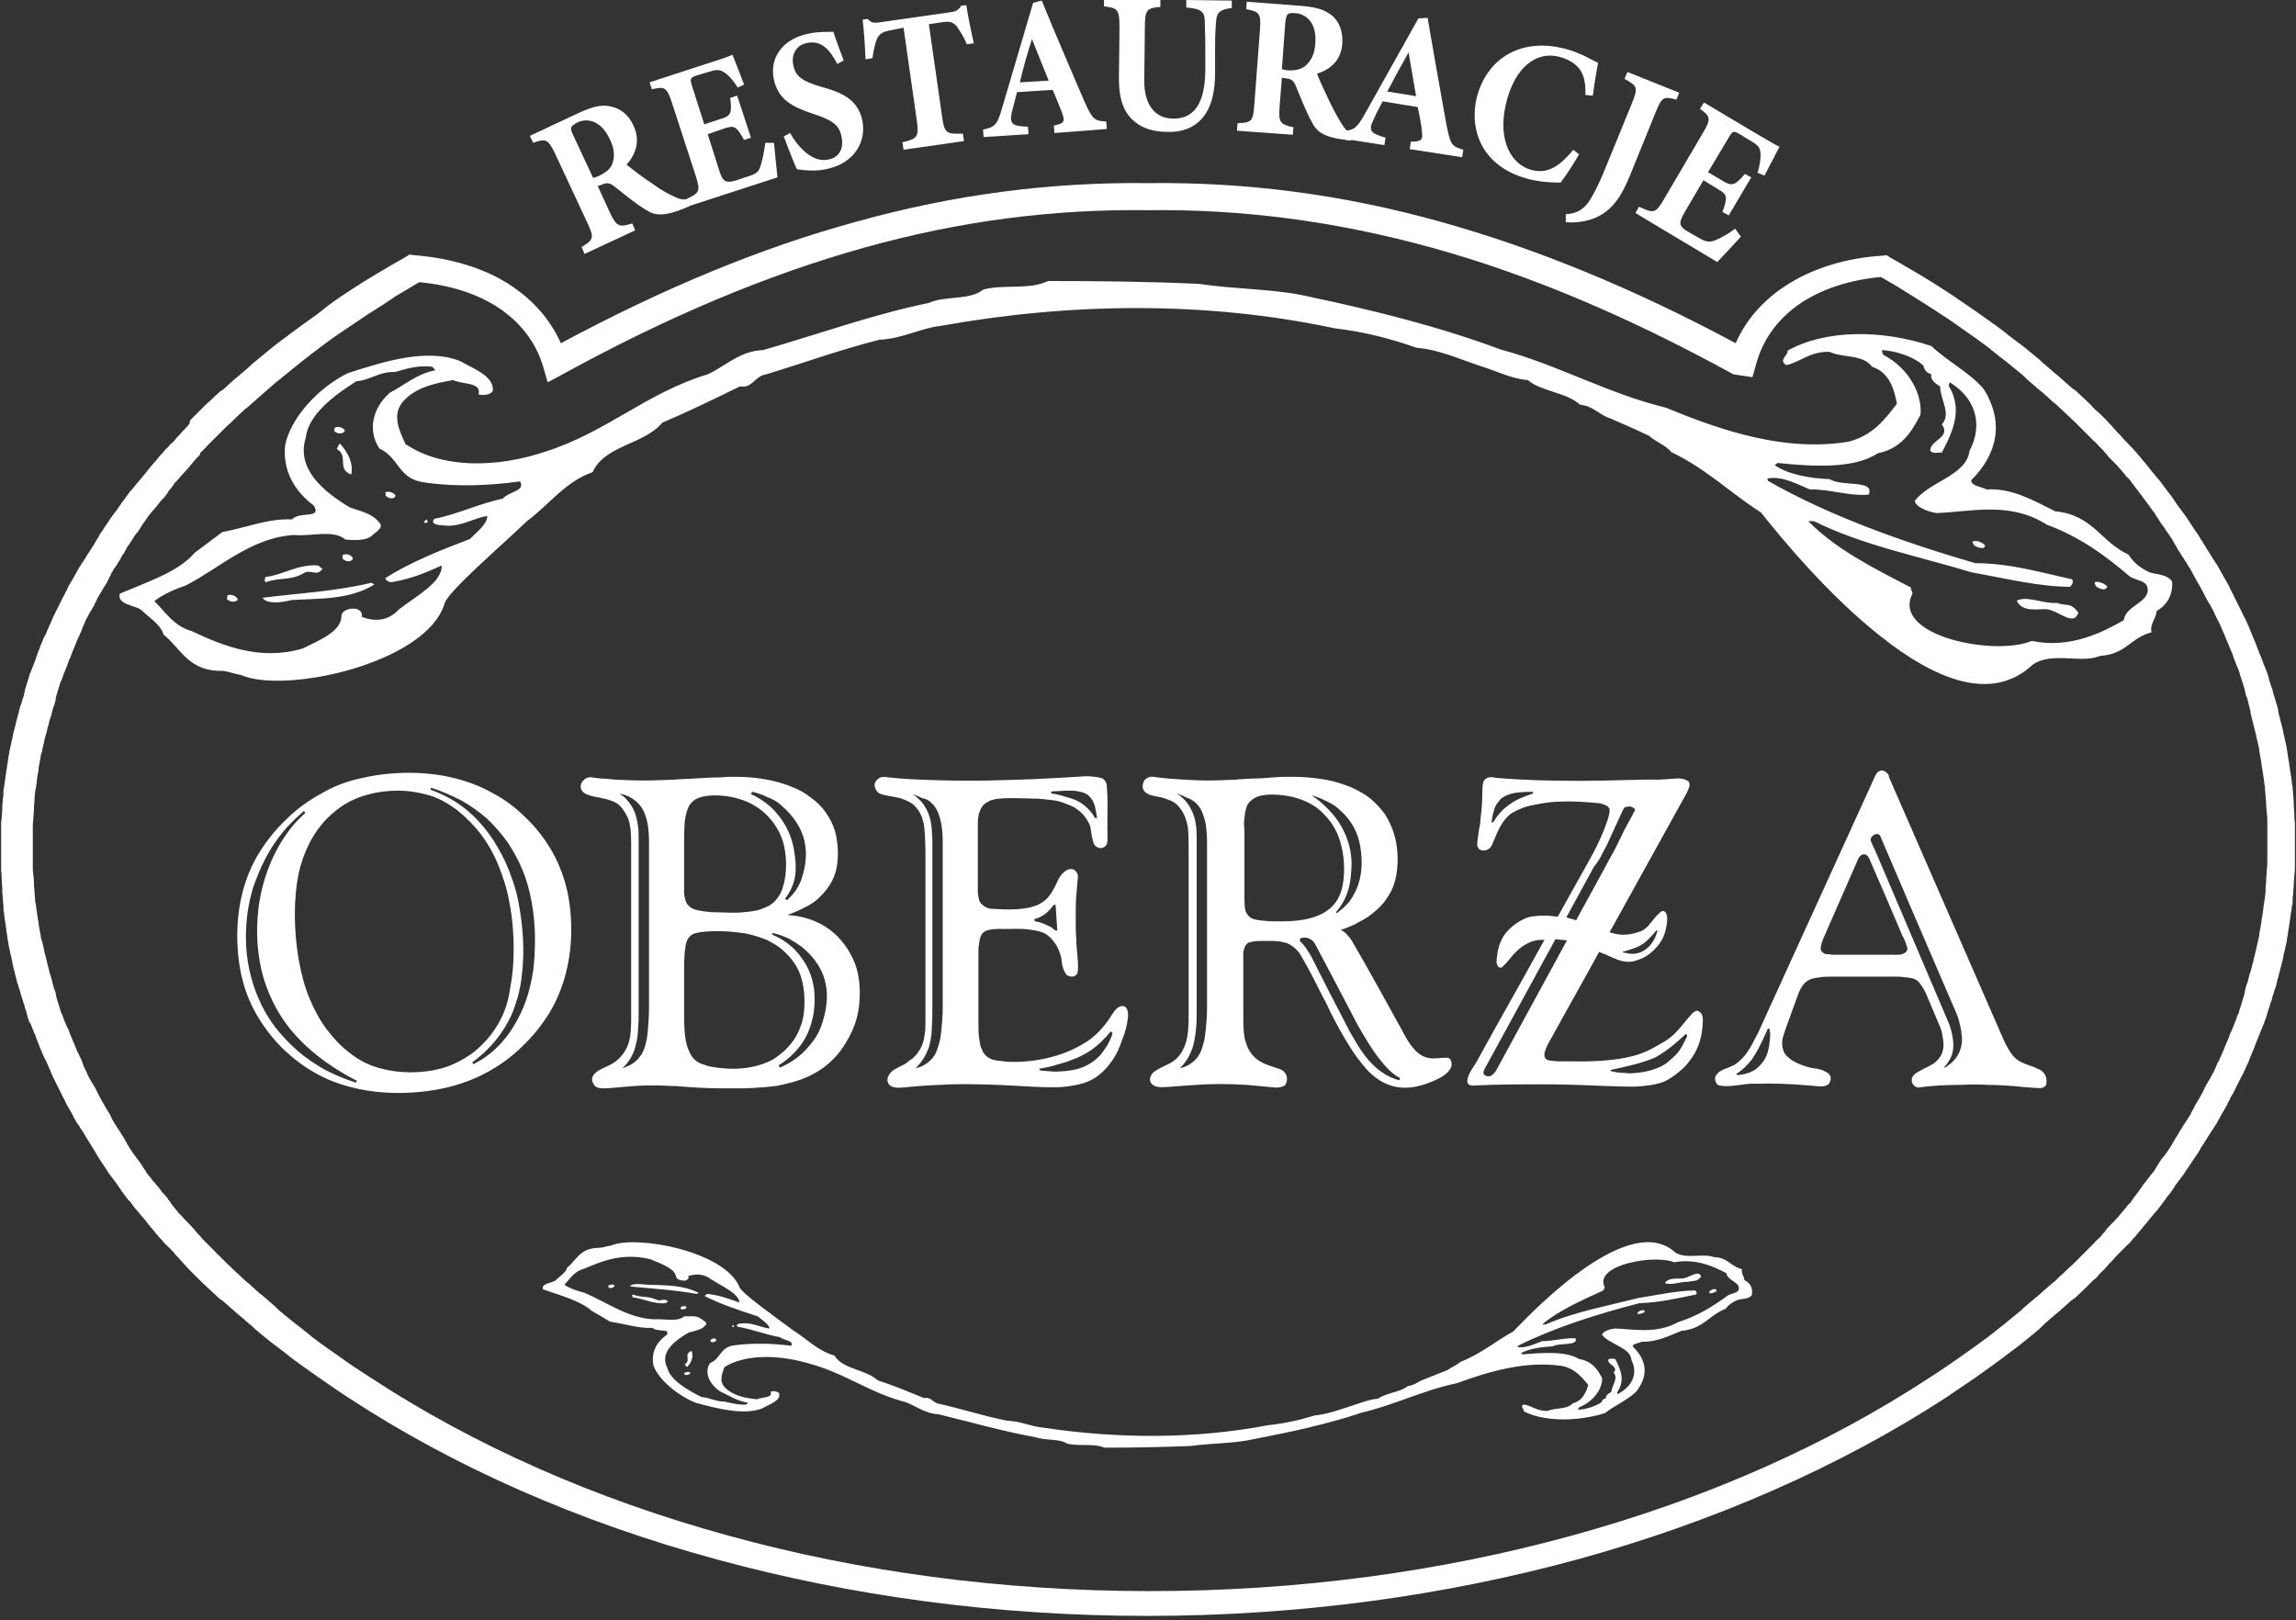 <?xml version="1.0" encoding="UTF-8"?>
<svg xmlns="http://www.w3.org/2000/svg" xmlns:xlink="http://www.w3.org/1999/xlink" version="1.1" id="Warstwa_1" x="0px" y="0px" viewBox="0 0 398.7 281.4" style="enable-background:new 0 0 398.7 281.4;" xml:space="preserve"><rect x="0" y="0" width="398.7" height="281.4" fill="#333333" stroke="none"/> <style type="text/css"> .st0{clip-path:url(#SVGID_00000150816313565230053930000010486713851028254114_);fill-rule:evenodd;clip-rule:evenodd;fill:#ffffff;} .st1{clip-path:url(#SVGID_00000150816313565230053930000010486713851028254114_);fill:#ffffff;} </style> <g> <defs fill="#000000"> <rect id="SVGID_1_" width="398.7" height="281.4" fill="#000000"></rect> </defs> <clipPath id="SVGID_00000140698850570766384560000013775498264056790428_" fill="#000000"> <use xlink:href="#SVGID_1_" style="overflow:visible;" fill="#000000"></use> </clipPath> <path style="clip-path:url(#SVGID_00000140698850570766384560000013775498264056790428_);fill-rule:evenodd;clip-rule:evenodd;fill:#ffffff;" d=" M327.9,134.5c-0.8-1.1-1.9-0.8-2.3,0.3l-19.6,43c-0.3,0.7-0.6,1.4-1,2.1c-0.9,1.8-1.9,3.8-3.8,5c-0.4,0.2-0.8,0.4-1.6,0.7 c-0.5,0.2-1.3,0.5-1.7,1.3c-0.2,0.4,0,1.5,0.7,1.6c2,0.4,4.1-0.4,6.2-0.3c2.8-0.1,5.9,0,9.4,0.3c1.5,0.1,2.4,0.4,3.3-0.2 c0.5-0.6,0.7-1.5-0.3-2.1c-0.7-0.4-1.4-0.6-2.3-0.7c-0.7-0.1-1.3-0.3-1.9-0.5c-1.2-0.5-1.8-0.7-2.9-1.8c-0.6-0.7-0.7-2-0.6-2.5 c0-0.4,0.4-1.5,0.6-2.1l2.1-5.8c0.3-0.8,0.6-1.5,1.3-2.2c1-0.8,1.5-0.7,2.6-0.9c0.6-0.1,1.4-0.1,2.2-0.1h10.6c0.7,0,1.3,0,1.8,0.1 c1.2,0.1,2.1,0.2,2.7,1.1c0.4,0.5,0.9,1.3,1.2,2.1l2.2,5.2c0.4,0.9,0.5,1.6,0.6,2.3c0.2,1.3,0.2,2.8-1.4,4.1 c-0.7,0.6-1.9,1-3.2,1.8c-0.5,0.3-0.9,0.9-0.8,1.1c-0.2,0.8,0.7,1.7,1.5,1.4c2.4-0.3,4.6-0.4,6.9-0.4c1.9-0.1,3.6-0.1,5,0 c1.3,0,2.8,0.1,4.3,0.2c0.7,0.1,1.3,0.1,1.9,0.2c0.6,0,1.1,0.1,1.5,0.1c0.9,0,1.7,0.3,2.2-0.5c0.2-0.7,0.2-2.3-1.7-2.9 c-0.7-0.5-3.1-0.7-4.3-2.5c-0.5-0.7-1-1.6-1.4-2.5c-6.6-15.2-13.3-30.4-19.9-45.6C328,134.7,328,134.6,327.9,134.5 M330.8,163.4 c0.2,0.8,0.7,1.4,0.2,1.9c-0.7,0.6-1.4,0.5-2.3,0.5h-9c-0.5,0-1.1,0-1.5,0c-1-0.2-1.5,0.1-2-0.8c-0.1-0.5,0-0.5,0.1-1.1 c0.1-0.4,0.2-0.6,0.4-1.1c2-4.6,4-9.1,6-13.7c0.5-1,1.5-1,1.9,0c2,4.6,3.9,9,5.8,13.5C330.6,162.9,330.7,163.2,330.8,163.4 M307.4,179.2c0,0.9-0.1,1.8-0.2,2.5c-0.3,1.6-0.7,2.6-2.2,3.9c-0.8,0.6-2,1-3.3,1.1l-0.2-0.2c1-0.6,1.9-1.5,2.7-2.5 c0.2-0.3,0.4-0.6,0.7-1.1c0.6-1,1.4-2.7,2.1-4.3l0.3,0.1V179.2z M338.5,184.1c1.2-1.8,0.6-4.5,0-6.2c-4.2-9.9-8.5-19.9-12.7-29.8 c-0.1-0.3-0.6-1.2-0.9-2c-0.4-0.8,1.3-2,1.7-0.7c4.3,10.1,8.7,20.3,13.1,30.5c0.4,0.9,0.5,1.5,0.7,2.3c0.1,0.4,0.2,0.9,0.2,1.3 c0.1,0.6,0.1,0.7,0.1,1c0,1.6-0.7,3.6-3,4.9l-0.1-0.1C338,184.9,338.3,184.5,338.5,184.1 M287.7,161.5l0.1,0.2 c-0.3,1.1-0.8,2.1-1.7,2.9c-1.2,1.1-2.7,1.2-3.7,0.9c-0.1,0-0.4-0.1-0.6-0.1v-0.1c1.2-0.4,2.5-0.7,3.5-1.4 C286.2,163.3,286.9,162.4,287.7,161.5L287.7,161.5z M278.2,148.3c0.4-0.7,0.7-1.3,1-1.9c0.4-0.9,0.7-1.6,0.9-2 c0.5-1.1,1.2-2.6,1.8-3.9c0.1-0.1,0.2-0.2,0.2-0.3c0.7-0.2,1.2-0.3,1.8,0.3c0.1,0.3-0.3,0.6-0.4,1c-0.7,1.3-1.4,2.5-1.9,3.6 c-0.4,0.8-0.9,1.9-1.4,2.8c-0.7,1.2-1.3,2.4-1.8,3.3l-4.7,8.6c-0.6-0.2-1.2-0.3-1.7-0.5l4.8-8.8C277.4,149.8,277.9,149,278.2,148.3 M272.1,163.3l-12.3,22.6c-0.4,0.6-1.1,1.5-2.1,0.7c-0.2-0.4-0.1-0.5,0.1-1c0.1-0.1,0.2-0.4,0.4-0.7l11.9-21.8 C270.8,163.2,271.5,163.2,272.1,163.3 M260,139.5c0.6-0.9,1-1.1,1.7-1.4c1-0.5,2.8-0.6,4.5-0.6l0,0.3c-1.5,0.5-2.9,1-4.2,2 c-1.3,0.9-2.1,2-2.7,3H259c0.1-0.7,0.2-1.4,0.4-1.9C259.5,140.3,259.7,139.9,260,139.5L260,139.5z M292.8,179.5l0.2,0.4 c-0.5,1-0.9,1.9-1.5,2.7c-0.6,0.8-1.4,1.4-2.2,2.1c-1.9,1.2-4,1.6-6.3,1.7c-0.3,0-0.8-0.1-1.3-0.1c-0.4,0-1.2-0.1-2-0.3v-0.2 c2.8-0.6,5.6-1.2,7.8-2.2C289.6,182.4,291.2,181,292.8,179.5 M274.6,135.6c-5.1,0-9.8-0.1-14.5-0.5c-0.3,0-0.6-0.1-0.8-0.1 c-0.5-0.1-0.6,0-0.8,0c-0.4,0.1-0.9,0.5-0.9,0.8c-0.2,0.5-0.2,1.5-0.2,2.4c0,1.4-0.2,3.1-0.4,5c-0.2,0.9-0.3,1.9-0.4,2.5 c-0.1,1.1-0.2,1.1,0.2,1.7c0.5,0.5,1.7,0.4,2.2-0.5c0.6-1.2,1.1-3,2.2-4.4c0.4-0.5,0.8-1,1.5-1.4c0.7-0.4,1.6-0.8,2.6-1.1 c1.9-0.4,3.8-0.8,5.9-0.8c2.1-0.1,4.4,0.1,6.7,0.3c0.5,0.2,1.3,0.3,1.6,1c0,0.1,0,0.2,0,0.3c0,0.8-0.5,2.1-1,3.4 c-0.7,1.7-1.6,3.6-2.7,5.5l-5.3,9.5c-0.6-0.1-1.1-0.1-1.6-0.2c-1.5,0-1.6,0-2.4,0.1c-1.7,0-4.8,1.9-5.8,4.2 c-0.4,0.8-0.6,1.6-0.7,2.5c-0.1,0.8-0.3,1.5,0.2,2.1c0.5,0.3,0.6,0.1,1-0.3c0.2-0.2,0.6-0.6,0.8-0.9c0.2-0.2,0.3-0.3,0.5-0.6 c0.5-0.6,1.4-1.5,2.1-1.9c1.5-0.9,2.2-1,3.6-1c-3.9,7.1-7.9,14.1-11.8,21.2c-0.1,0.3-1.7,2.2-1.6,3.5c0.1,0.5,0.7,0.7,1.2,0.6 c4.1-0.2,8.2-0.2,12.3-0.2c4.1,0,8.2,0.2,10.8,0.3c2.6,0.1,3.7,0.1,4.9,0.1c1.7-0.1,3.4-0.3,4.8-0.8c1.4-0.6,2.5-1.5,3.6-2.5 c2.5-2.6,3.2-5.2,3.3-8.1c0-0.6,0-1.5-1-1.8c-0.5,0.1-0.7,0.3-1.2,0.9c-0.6,0.6-1.6,2-2.6,3c-0.5,0.5-1,0.9-1.6,1.3 c-1.7,1-3.4,2.1-5.8,2.7c-3.1,0.8-7.1,1-10.9,0.9c-0.8,0-1.6,0-2.2,0c-0.9-0.1-1.2-0.1-1.6-0.2c-1-0.4-0.6-1.5-0.1-2.6l9-16.2 c0.1,0,0.6,0.3,1,0.4c0.2,0.1,1.3,0.6,2.3,1c1.9,0.6,2.7,0.3,4.2-0.3c1-0.5,1.8-1.1,2.8-2.3c0.9-1.2,1.2-2.2,1.4-3.4 c0.1-0.7,0.2-1.3,0-1.9c-0.1-0.2-0.1-0.3-0.2-0.4c-0.6-0.5-0.8,0-1.5,0.6c-0.4,0.4-0.9,1.1-1.5,1.8c-0.7,0.7-1,0.8-1.5,1 c-0.6,0.2-1.6,0.5-2.4,0.5c-0.8,0.1-1.8-0.1-2.8-0.4c4.5-8.1,8.9-16.1,13.4-24.2c0.2-0.5,0.8-1.4,0.3-2c-0.5-0.4-1.5-0.6-2.2-0.5 c-0.1,0-0.2,0-3,0.2C285.3,135.3,279.8,135.6,274.6,135.6 M216.1,142c0.1-1,0.2-1.5,0.5-2.2c0.2-0.4,0.6-0.8,1.2-1.2 c1.6-0.9,4.4-0.7,6.7-0.2c1.2,0.3,2.2,0.7,3.1,1.2c0.9,0.5,1.7,1.1,2.4,1.9c0.7,0.7,1.3,1.5,1.8,2.4c1,1.8,1.6,4.4,1.6,6.9 c0,1.2-0.1,2.3-0.3,3.2c-0.2,0.9-0.5,1.6-0.9,2.3c-0.4,0.6-0.8,1.1-1.3,1.5c-0.5,0.4-1.1,0.8-1.8,1.1c-0.7,0.3-1.6,0.6-2.7,0.8 c-1.1,0.2-2.5,0.3-4,0.3c-1,0-2,0-2.8-0.1c-1.2-0.1-1.8-0.2-2.4-0.5c-1.2-0.9-1-1.9-1.1-3v-12.3C216,143.4,216,142.6,216.1,142 L216.1,142z M238.6,158.4c1.5-1.2,2.3-2.4,3-3.7c0.8-1.6,1.1-3.6,1.1-5.5c0-1.5-0.2-3-0.6-4.3c-0.4-1.3-0.9-2.4-1.6-3.5 c-0.7-1-1.6-1.9-2.5-2.7c-1-0.8-2.1-1.4-3.4-2c-1.3-0.5-2.7-1-4.4-1.3c-1.7-0.3-3.6-0.5-5.6-0.5c-0.4,0-0.8,0-1.3,0 c-0.5,0-1.1,0-2.2,0.1c-1.1,0.1-2.5,0.2-3.7,0.2c-1.2,0.1-2.1,0.1-2.9,0.2c-2.9,0.1-4.4,0.2-6.7,0.1c-2.1-0.1-4.3-0.2-6.8-0.5 c-1-0.2-1.5-0.2-2.2,0.4c-0.5,0.7-0.7,1.9,0.6,2.5c0.7,0.4,2,0.4,3,0.8c1.1,0.4,1.8,0.6,2.7,1.9c0.7,1,0.9,1.9,1.1,2.7 c0.2,0.9,0.2,2.6,0.2,4.3v29.8c-0.1,1.8-0.1,3.7-1.4,5.6c-1.3,1.9-2.8,1.8-4.7,3.2c-0.8,0.8-0.9,1.8,0.2,2.4 c0.3,0.1,0.7,0.2,1.1,0.2c1.4,0,3.9-0.3,6.1-0.4c2.6-0.2,5.7-0.2,8.8,0c1.1,0.1,2.2,0.2,3.3,0.3c1.4,0.1,2.2,0.4,3.3-0.2 c0.5-0.5,0.8-2.3-1-2.9c-0.9-0.3-2.8-0.8-3.9-1.7c-1.2-1-1.6-2-1.9-3c-0.3-0.9-0.4-2.3-0.4-3.8V166c-0.1-0.8,0.3-2.4,1.3-2.4 c0.7-0.2,1.2-0.2,2.1-0.2c0.6,0,1.4,0,1.9,0c1.2,0.1,1.7,0.2,2.3,0.4c0.3,0.1,0.8,0.4,1.3,0.8c0.2,0.2,0.3,0.3,0.6,0.6 c0.3,0.3,0.6,0.9,1.4,2.3c0.8,1.4,2,3.8,2.6,5c0.6,1.2,0.7,1.3,0.8,1.5c0.1,0.2,0.2,0.5,0.3,0.6c0.1,0.2,0.1,0.3,0.6,1.3 c0.5,1,1.5,2.9,2.4,4.4c0.9,1.5,1.6,2.6,2.2,3.4c0.6,0.8,1.2,1.5,1.7,2.1c3.8,4,7.9,3.6,12,1.7c0.8-0.4,1.9-0.9,2.5-2 c0.4-0.6,0.1-2-0.7-1.8c-1.3-0.1-2.4,0.4-3.9-0.2c-0.7-0.3-1.3-0.8-1.9-1.5c-0.7-0.8-1.4-2-2-3.2c-2.9-5.2-5.7-10.4-8.7-15.5 c-0.3-0.5-1.2-1.6-1.9-1.8c1.2-0.4,2.4-0.9,3.4-1.5C237.2,159.5,237.9,159,238.6,158.4 M207.5,139.3c0.9,0.8,1.2,1.5,1.5,2.4 c0.4,1.1,0.6,2.7,0.6,4.4V175c0,1.3-0.1,2.6-0.2,3.6c-0.1,1-0.2,1.8-0.4,2.5c-0.3,1.1-0.5,1.9-1.4,2.9c-0.8,0.8-1.7,1.3-2.7,1.5 c1.2-1.2,1.8-2.4,2.2-3.6c0.1-0.3,0.2-0.7,0.3-1.2c0.1-0.5,0.2-1.1,0.3-2.1c0.1-0.9,0.1-2.1,0.1-3.4v-29.6c0-2-0.1-4-1.6-6.1 c-0.6-0.8-1.2-1.3-1.9-1.7c0.6,0.2,1.2,0.4,1.7,0.7C206.7,138.7,207.1,139,207.5,139.3 M232.6,140.6c2.2,1.9,3.2,4.1,3.6,6.3 c0.5,3,0.4,6.4-1.7,9.4c-0.7,1-1.6,1.7-2.4,2.3l-0.1-0.2c2.4-2.8,2.6-5.6,2.7-8.3c0-3.2-1.2-7-4.7-10.2c-0.6-0.6-1.4-1.2-2.2-1.8 c1,0.3,1.9,0.7,2.7,1.1C231.3,139.6,232,140,232.6,140.6L232.6,140.6z M226,162.9c0.8-0.3,2,0.2,2.4,1.1c2.4,4.5,4.8,9.1,7.2,13.7 c0.6,1.1,1.2,2.1,1.7,2.9c0.9,1.5,1.6,2.5,2.4,3.5c0.4,0.5,0.9,1.1,1.3,1.5c0.8,0.8,1.5,1.3,2.1,1.6l-0.1,0.4c-2-0.5-4.1-1.8-6-4.3 c-0.4-0.6-0.9-1.2-1.4-2.1c-0.5-0.9-1.2-1.9-1.7-3c-2.1-4-4.2-8.1-6.2-12.1c-0.4-0.6-0.9-1.7-2-2.7l0.1-0.5 C225.7,163,225.8,162.9,226,162.9 M170.2,140.7c0.2-0.4,0.4-0.8,0.9-1.2c0.3-0.2,0.5-0.3,0.9-0.5c0.4-0.1,0.9-0.3,1.5-0.3 c0.7-0.1,1.6-0.1,2.8-0.1c1.2,0,2.7,0.1,4,0.1c1.2,0.1,2.1,0.2,2.8,0.3c0.7,0.1,1.3,0.3,1.8,0.5c0.6,0.2,1.3,0.5,1.8,0.8 c1.4,0.9,2.1,2,2.5,2.9c0.3,0.6,0.2,1.7,0.7,3.2c0.2,0.8,1.6,1.4,2.3,0.2c0.2-0.7,0.1-1.8,0.1-2.7c0-0.4,0-0.9,0-1.7 c0-1.5,0.1-3.4-0.1-5.6c0-0.8-0.5-1.4-1-1.5c-0.6-0.2-1.9-0.3-2.5-0.3c-0.2,0-0.5,0-1.8,0.1c-1.3,0.1-3.6,0.2-5.4,0.3 c-3.6,0.2-5.5,0.2-8.3,0.3c-2.7,0.1-6.5,0.1-10.1,0c-3.4-0.1-6.1-0.2-8.8-0.5c-1.1-0.2-1.7-0.1-2.3,0.8c-0.4,0.7,0.2,1.9,1,2.1 c0.8,0.3,2.2,0.4,3.3,0.7c0.9,0.3,1.6,0.6,2.3,1.1c0.8,0.8,1.4,1.7,1.6,2.6c0.3,0.9,0.3,1.4,0.4,2.6c0,0.7,0.1,1.7,0.1,2.7v29.8 c0,0.7,0,1.4-0.1,2c-0.2,1.7-0.6,2.9-2,4.3c-0.4,0.3-0.9,0.6-1.2,0.9c-0.4,0.3-1.2,0.6-2.2,1.2c-0.6,0.4-1.4,1.4-1,2.2 c0.2,0.7,1.2,0.9,1.8,0.9c0.5,0,1.4-0.1,2.4-0.2c2.3-0.2,4.4-0.3,6.7-0.4c4.8-0.1,9,0.1,13.9,0.4c2.4,0.1,4.2,0.2,6.1,0 c2.7-0.4,5.2-0.7,7.8-4.2c1.1-1.5,1.5-2.6,2.1-4.3c0.4-1,0.7-2.1,0.8-3.1c0.2-1,0.1-2.3-0.8-2.4c-1.4,0-1.9,1.8-3.1,3.2 c-1.1,1.4-2.3,2.5-3.7,3.3c-3.4,2.1-7.8,3.2-12.1,3.2c-0.7,0-1.4,0-1.9-0.1c-1.4-0.2-2.5-0.1-3.5-1.6c-0.1-0.2-0.2-0.5-0.4-0.9 c-0.1-0.4-0.2-0.9-0.3-1.7c-0.1-0.8-0.1-1.8-0.1-2.8v-11.8c0-0.5,0-1.1,0.1-1.5c0.1-1,0.3-1.9,1.1-2.3c1.3-0.6,3.3-0.3,5-0.4 c0.9,0,1.8,0,2.5,0.1c2,0.3,3.2,0.4,4.6,2.4c0.4,0.5,0.7,1.3,0.9,1.9c0.4,0.8,0,2,1.1,3.6c0.5,0.3,1.4,0.6,1.9-0.3 c0.3-1.6-0.2-4-0.2-5.8c-0.1-1.2-0.1-2.1-0.1-3c0-0.9,0-1.7,0-2.3c0-1.6,0.1-2.5,0.2-3.6c0-0.4,0.1-0.8,0.1-1.1 c0.1-1.3,0.2-1.4-0.5-2.1c-1.1-0.7-2.5,0.7-3,2c-0.2,0.5-0.5,1-0.7,1.4c-0.3,0.5-0.4,0.6-0.5,0.8c-1.1,1.6-2.5,2-3.6,2.3 c-1.9,0.4-4.2,0.4-6.8,0.2c-0.9-0.1-1.9-0.9-2-1.6c-0.1-0.4-0.2-0.9-0.2-1.4v-11.9C169.8,142.2,169.9,141.4,170.2,140.7 L170.2,140.7z M183.2,137.4c0.8,0,1.3-0.1,2.1-0.1c0.6,0,1.3,0,1.8,0.1c1,0.2,1.7,0.3,2.5,1.4c0.6,1,0.7,1.9,0.9,3.3l-0.4-0.1 c-0.5-1-1.6-2.1-2.6-2.7c-0.9-0.5-1.6-0.7-2.7-1c-0.6-0.2-1.4-0.4-2.2-0.5l-0.1-0.3C182.8,137.4,182.9,137.4,183.2,137.4 M180.9,159.1c0.6-0.3,1.5-1.1,2-1.9l0.4-0.1l0.3,4.5c-0.5,0.1-0.7-0.4-1.1-0.6c-0.8-0.4-1.8-0.9-2.8-1l-0.1-0.4 C180.1,159.5,180.5,159.3,180.9,159.1 M186,184.1c2.5-0.9,4.5-2.1,6.9-5l0.3,0.3c-0.2,0.8-0.6,1.5-0.9,2.1 c-0.4,0.6-0.8,1.2-1.2,1.7c-2.5,2.6-5.1,2.8-7.9,2.9c-0.3,0-1.2-0.1-2.6-0.2l-0.1-0.3c1.1-0.2,2.1-0.4,3-0.7 C184.5,184.6,185.3,184.4,186,184.1 M161.6,139.3c0.9,0.8,1.2,1.5,1.5,2.4c0.4,1.1,0.6,2.7,0.6,4.4l0,28.9c0,1.3-0.1,2.6-0.2,3.6 c-0.1,1-0.2,1.8-0.4,2.5c-0.3,1.1-0.5,1.9-1.4,2.9c-0.8,0.8-1.7,1.3-2.7,1.5c1.2-1.2,1.8-2.3,2.3-3.6c0.1-0.4,0.2-0.7,0.3-1.3 c0.1-0.5,0.2-1.2,0.2-2.1c0.1-0.9,0.1-2.1,0.1-3.2v-29.6c-0.1-2-0.1-4-1.6-6.1c-0.6-0.8-1.2-1.3-1.9-1.7c0.6,0.2,1.2,0.4,1.7,0.7 C160.8,138.7,161.3,139,161.6,139.3 M118.9,142.7c0.1-0.7,0.2-1.2,0.3-1.6c0.3-0.9,0.5-1.6,1.6-2.3c1.6-0.9,4.4-0.8,6.7-0.3 c1.1,0.3,2.1,0.6,3,1.1c0.9,0.5,1.8,1.1,2.5,1.8c0.7,0.7,1.4,1.5,1.9,2.4c1.1,1.7,1.6,4,1.6,6.3c0,1.1-0.1,2.1-0.3,3 c-0.2,0.9-0.4,1.5-0.7,2.1c-1.1,1.9-2.1,2.2-3.4,2.7c-0.5,0.2-1.2,0.3-1.9,0.4c-0.8,0.1-1.7,0.2-2.9,0.2c-1.2,0-2.7-0.1-3.8-0.1 c-1.1-0.1-1.8-0.2-2.2-0.3c-0.9-0.2-1.2-0.3-1.9-1c-0.5-0.8-0.6-1.5-0.6-2.5l0-9.4C118.8,144.3,118.9,143.4,118.9,142.7 L118.9,142.7z M141.9,156.2c3-2.7,3.6-5.2,3.6-8.1c0-1.3-0.2-2.6-0.5-3.8c-0.4-1.2-0.9-2.2-1.6-3.2c-0.7-1-1.6-1.9-2.6-2.6 c-1-0.8-2.1-1.4-3.4-1.9c-2.7-1.1-6.1-1.7-9.5-1.7c-0.3,0-0.6,0-0.9,0c-0.4,0-0.8,0-2,0.1c-1.2,0-3.1,0.1-4.6,0.2 c-1.5,0.1-2.5,0.1-3.4,0.2c-3,0.1-4.8,0.2-7.3,0.1c-0.9,0-1.8-0.1-2.8-0.1c-0.9-0.1-1.9-0.2-2.5-0.2c-0.9-0.1-1-0.1-1.6-0.2 c-1.1-0.3-2.8,1.3-1.5,2.6c0.7,0.5,1.3,0.6,2.2,0.8c0.7,0.1,1.3,0.3,1.9,0.4c1.2,0.4,2,0.6,2.8,1.8c0.4,0.6,0.8,1.2,1,1.9 c0.1,0.3,0.1,0.5,0.2,0.9c0.2,0.9,0.2,2.6,0.2,4.3v29.8c-0.1,2,0,4.3-2.2,6.4c-0.9,0.9-2.1,1.3-3.3,1.9c-1.3,0.8-1.7,1.6-0.8,2.8 c0.4,0.3,0.9,0.4,1.4,0.4c1.8,0,5.1-0.5,7.7-0.5c0.7,0,1.4,0,1.9,0c1.2,0,1.7,0.1,3,0.1c2.6,0.2,5.2,0.4,7.8,0.4c1,0,2.1,0,3.4,0 c1.3,0,2.9-0.1,4.2-0.2c1.3-0.1,2.2-0.2,3-0.4c2.3-0.5,4.3-1.1,6.4-2.4c1.7-1,3.7-3,4.7-4.8c1.9-3,2.5-5.7,2.5-8.8 c0-2.3-0.4-4.6-1.6-6.7c-0.5-1-1.2-1.9-1.9-2.7c-0.7-0.8-1.6-1.5-2.5-2.1c-1.9-1.2-4.3-1.9-6.6-2c1.1-0.4,2.1-0.8,3-1.3 C140.6,157.2,141.3,156.7,141.9,156.2z M118.9,165.3c0.2-1.1,0.1-1.9,1-2.8c0.4-0.3,0.6-0.4,1.1-0.5c0.7-0.2,2.2-0.3,3.7-0.3 c1.7,0,3.4,0.2,4.8,0.4c1.4,0.3,2.6,0.7,3.6,1.1c1,0.5,1.9,1,2.6,1.6c0.8,0.7,1.6,1.5,2.2,2.4c1.3,1.8,1.8,4.3,1.8,6.7 c0,1.2-0.1,2.4-0.4,3.5c-0.3,1-0.7,2-1.2,2.8c-0.5,0.8-1.1,1.5-1.8,2.2c-0.7,0.6-1.4,1.2-2.3,1.7c-1.9,1-4.3,1.5-6.7,1.5 c-1,0-2-0.1-2.8-0.2c-0.8-0.1-1.4-0.2-1.9-0.4c-1-0.3-1.8-0.6-2.5-1.6c-1.1-1.8-1.2-3.6-1.3-5.9l0-10.2 C118.8,166.5,118.9,165.9,118.9,165.3z M110.5,139.2c0.9,0.8,1.3,1.6,1.6,2.5c0.4,1.1,0.6,2.7,0.6,4.3V175c0,1.4-0.1,2.8-0.2,3.9 c-0.1,1.1-0.2,1.8-0.4,2.4c-0.1,0.6-0.3,1-0.5,1.4c-0.2,0.5-0.6,0.9-0.9,1.3c-0.8,0.8-1.7,1.2-2.6,1.5c1.1-1.1,1.8-2.2,2.2-3.6 c0.1-0.4,0.2-0.8,0.3-1.3s0.2-1.2,0.2-2.1c0.1-0.9,0.1-2.1,0.1-3.2v-29.6c0-0.8,0-1.5-0.1-2.2c-0.3-1.9-0.6-3.2-2.2-4.9 c-0.3-0.3-0.7-0.6-1.1-0.8C108.6,138,109.6,138.4,110.5,139.2z M135.6,139.8c4.7,4,5.1,8.5,3.5,13.1c-0.5,1.2-1.1,2.2-2.4,3.4 l-0.4-0.2c2.1-2.7,2.1-5.3,1.6-8.4c-0.3-1.7-0.8-3.2-1.8-4.8c-0.4-0.7-1-1.4-1.5-2c-1.3-1.4-2.7-2.3-4.2-3l0.2-0.4 c0.9,0.2,1.8,0.5,2.6,0.9C134.2,138.8,135,139.2,135.6,139.8 M139.2,164.4c5,4.1,5.1,8.9,3.4,13.8c-0.3,0.8-0.7,1.6-1.2,2.3 c-1.9,2.7-3.9,4-6,4.9l-0.2-0.4c0.7-0.4,1.3-0.9,1.9-1.4c2.8-2.5,3.7-5,4.2-7.7c0.4-3.3,0.3-7.2-3.3-11c-1.2-1.2-2.5-2-3.9-2.6V162 c1,0.2,2,0.6,2.9,1C137.7,163.4,138.5,163.9,139.2,164.4L139.2,164.4z M55.8,137.8c-2.2,1.2-4.3,2.7-6.1,4.5 c-1.8,1.7-3.4,3.7-4.7,5.8c-2.7,4.4-3.8,9.4-3.8,14.4c0,2.6,0.3,5.3,0.9,7.6c0.6,2.4,1.5,4.5,2.7,6.5c1.2,2,2.6,3.8,4.3,5.5 c1.7,1.6,3.6,3.1,5.6,4.2c2.1,1.2,4.2,2,6.7,2.6c2.4,0.6,5.1,0.9,7.8,0.9c2.7,0,5.6-0.3,8.2-0.9c2.6-0.6,5-1.5,7.2-2.7 c2.2-1.2,4.3-2.7,6.1-4.5c1.8-1.7,3.4-3.7,4.7-5.8c2.6-4.3,3.8-9.4,3.8-14.5c0-2.6-0.3-5.2-0.9-7.5c-0.6-2.3-1.5-4.5-2.7-6.5 c-1.2-2-2.7-3.9-4.4-5.5c-1.7-1.7-3.6-3.1-5.7-4.2c-2.1-1.2-4.3-2-6.7-2.6c-2.4-0.6-5.1-0.9-7.8-0.9c-2.7,0-5.5,0.3-8.1,0.9 C60.4,135.6,58,136.5,55.8,137.8L55.8,137.8z M87,176.9c-0.7,1.4-1.6,2.7-2.6,3.8c-1,1.1-2.2,2.2-3.6,3c-1.3,0.8-2.8,1.5-4.4,1.9 c-3.1,0.8-7.1,0.9-10.8-0.2c-1.7-0.5-3.3-1.3-4.8-2.5c-1.5-1.1-2.9-2.6-4.1-4.2c-1.2-1.6-2.1-3.3-2.9-5.2 c-1.6-3.7-2.6-9.3-2.6-14.6c0-2.6,0.2-4.9,0.6-6.9c0.4-2,1-3.6,1.7-5.1c0.7-1.5,1.5-2.7,2.5-3.9c1-1.2,2.2-2.2,3.5-3.1 c2.8-1.8,6.2-2.6,9.6-2.6c1.8,0,3.7,0.3,5.4,0.8c1.7,0.5,3.3,1.4,4.9,2.6c1.5,1.2,3,2.7,4.2,4.3c1.2,1.6,2.2,3.4,3,5.4 c0.8,2,1.5,4.1,1.9,6.6c0.5,2.5,0.7,5.3,0.7,7.8c0,2.5-0.2,4.7-0.6,6.7C88.3,173.8,87.7,175.5,87,176.9z M80.1,139 c1.6,0.9,3,1.9,4.4,3.1c1.3,1.2,2.5,2.6,3.6,4.1c1,1.5,1.9,3.1,2.6,4.8c1.4,3.3,2.2,7.8,2.2,12c0,2-0.1,3.8-0.3,5.5 c-0.5,3.1-1.2,5.6-2.5,8.1c-0.6,1.2-1.4,2.5-2.2,3.5c-1.8,2.3-3.7,3.7-5.7,4.7l-0.2-0.3c3.5-2.6,5.4-5.3,6.7-8 c0.5-1,0.8-2.1,1.2-3.3c0.3-1.2,0.6-2.4,0.7-3.8c0.4-2.8,0.4-7-0.3-11.2c-0.3-2.1-0.8-4.1-1.5-5.9c-0.6-1.8-1.4-3.5-2.4-5.2 c-0.9-1.6-2.1-3.2-3.3-4.5c-1.2-1.3-2.5-2.4-3.9-3.3c-1.4-0.9-2.9-1.6-4.5-2.2l0.2-0.3C76.8,137.4,78.5,138.2,80.1,139L80.1,139z M51.7,182.5c-1.4-1.2-2.7-2.6-3.9-4.1c-1.1-1.5-2.1-3.1-2.8-4.8c-0.8-1.7-1.3-3.4-1.7-5.2c-0.4-1.8-0.6-3.8-0.6-5.5 c0-3.2,0.4-5.8,1.2-8.6c1.2-3.5,2.8-7.1,5.9-10.6c0.9-1,2-2,3-2.9l0.2,0.4c-0.9,0.8-1.7,1.6-2.4,2.5c-3.4,4.3-5.1,9.3-5.7,13.9 c-0.5,4-0.4,9.5,1.7,14.6c1.8,4.4,4.5,8.2,9.8,12.1c1.7,1.2,3.6,2.4,5.6,3.4l-0.2,0.3c-1.9-0.6-3.8-1.4-5.5-2.3 C54.7,184.8,53.1,183.7,51.7,182.5"></path> <path style="clip-path:url(#SVGID_00000140698850570766384560000013775498264056790428_);fill-rule:evenodd;clip-rule:evenodd;fill:#ffffff;" d=" M332,103.3c0.3-0.3-0.2-0.8-0.2-1.3c-6.6-3.4-13.1-6.7-17.8-11.5c0.3,0,0.6,0,1,0c8.4,4.2,18.2,6.1,27.4,8.9 c5.7,1,11.6,2.5,17.1,2.5c0.2-0.3,0.7-0.8,0.3-1.3c-5.8-1.3-11-2.8-16.8-2.8c-12.7-3.7-25.5-8.3-36-14.3c0-0.1-0.1-0.3-0.1-0.4 c2.5-0.5,5,0.9,7.4,1.9c3.4-0.1,6.7,1.2,10.2,0.9c1.1-2.7-4.6-1.3-6.8-2.7c-3.3-0.1-7.2-0.8-9.5-2.4c0.1-0.1,0.3-0.3,0.5-0.4 c5.9,0.6,13.2,1.1,17.4-1.7c4.2-0.8,6-4,7.4-6.7c0.3-3.5-1.9-8-6.5-10.4c-0.1-0.3-0.2-0.5-0.2-0.8c2.3,0.1,5.5,1.1,7.2,2.7 c0.1,0.4,0.3,1.2,1.4,1.5c-0.3,0.8,0.6,1.6,1.5,2.1c0,2.2,2,4.8,0.3,6.6c1.7,2.3-2.2,2.8-2,4.6c0.6,0.6,1.3,0.2,2,0.3 c1.9-3.6,3.7-7.5,1.2-11.6c0-0.2,0.1-0.4,0.2-0.6c5.4,3.4,5.3,8.4,3.4,11.9c-0.5,4.3-7,5.3-9.5,8.7c0.2,1.1,2.4,1.9,3.8,2.1 c5.8-0.2,12.7-2.1,19.1,2c5.9,2.2,10.2,5.4,14.3,8.9c0.9,0.8,2.9,0.7,3.2,2c0.6,2.6-3.8,3.1-4.1,5.7c-3.7,2.1-9.3,5-16,3.6 C346.5,114,328.7,110.5,332,103.3 M62.8,107.1c0.2-0.7-0.3-1.3-1.2-1.4c-1.1-0.1-2.3,0.4-2.3,1.3c-0.1,2.7-3.7,4.1-6.7,5.6 c-7.3,2.2-13.8-0.4-19.3-3c-3.2-0.9-4.6-3.4-6.5-5.2c1.2-1,3.5-2.1,5.4-2.7c5.9-3,11.3-8.3,18.8-8.8c3,0.3,6.9-1,9,0.8 c1.3,0.1,3.7,0.3,4.7-0.8c0.9-0.7,2-1.5,1.1-2.2c-1.1-1.5-3.1-1.9-5.1-2.6c-4.6-2.8-9.3-6.7-7.6-12.1c0.4-3.9,4.8-7.3,8.8-9.8 c2.5-0.2,3.9-1.7,6.7-1.6c2.3-0.7,4.3-1.2,6.5-0.9c0.2,0.2,0.3,0.4,0.5,0.6c-3.2,0.6-5.4,2.6-7.9,3.9c-3.2,2.8-3.8,6.8-1.8,9.7 c3.5,1.6,3.2,5.4,8,5.9c5.4,0.8,11.3,0.5,16.4-0.2c1,1.7-1.9,1.7-3,3c-4,0.8-7.8,2.7-11.9,3.5c-0.9,1.2,1.5,1.1,2.4,1.2 c2.6,0,4.4-1.3,6.8-1.7c0.1,1.3-1.7,2.7-3,4c-5,1.9-10.3,4-14.7,6.8c0.1,0.4,0.6,0.7,1.1,0.7c3.4-0.6,5.6-1.5,8.7-2.9 c0.1,3-4.5,5.3-7.5,7.7C67.5,107.7,65.3,108.1,62.8,107.1 M41.8,117.2c-1.3-0.2-2.5-0.8-3.9-0.7c-5.3-0.2-6.7-4.1-9.5-6.3 c-0.5-1.8-2.6-3-3.9-4.3c-1.1-0.8-4.2-0.9-3.7-2.8c4.9-2.1,10.2-3.8,13-7.1c1.6-1.2,3.2-2.4,4.8-3.6c4.3-0.8,8-2.4,12.1-2.2 c1.4-1.5,5.2,0,3.8-2.4c-3.5-2.6-5.4-6.2-5-10.4c0.9-4.8,5.8-10.1,10.9-12.6c6.2-2,13.7-4.4,19.5-2.1c2.2,1.3,5.8,2.5,5.7,5.1 c-0.3,0.8-1.7,0.9-2.5,0.7c0.6-2.2-2.9-1.7-4.4-2.5c-2.8,0.5-6,1.1-8.2,3.2c-2.8,2.5-1.1,5.6-0.1,7.9c6.3,4.3,15.8,4.2,24.4,1.3 c10.6-3.4,17.5-10.2,28.1-13.4c2.9-1.3,5.6-4.1,9.6-4.2c9.7-2.8,19.1-6.2,28.8-8.2c2.9-1.3,7.1-0.4,9.4-2.3c3.7-1,8,0.1,11.3-1.5 c8.9,0,17.9,0.1,26.3,0.5c6.4,1,13.2,0.8,19.4,2.3c10.9,2.3,22.5,5.2,32.9,9.1c9.8,2.6,18.7,7.7,28.7,10.1 c9.9,4.1,20.8,7.7,31.7,5.9c4.3-1.1,6.4-4,8.4-6.6c-0.4-2-1.1-5.4-4.3-6.4c-1.6-2.2-5-1.5-7.4-2.6c-3.4-0.1-5.1,1.8-7.5,2.3 c-1.5-0.9,0.4-1.7,0.2-2.5c6.6-3.7,16.4-3.7,25-0.8c2.7,2.6,6.8,4.7,9.1,7.5c3.6,5.8,2.3,11.3-2.2,15.8c0,1,1.7,1.1,2.7,1.6 c4.3-0.3,8.1,1.9,11.9,3.8c6.5,0.6,7.9,5.3,12.7,7.5c0.9,1.4,2,2.3,3.7,3.1c1.3,0.4,3,0.3,3.9,1.6c0.1,2-0.6,3.9-2.7,5.1 c-0.1,1.4-1.2,2.2-0.9,3.7c-3.7,1-4.4,3.8-8.9,4.1c-3.4,1.4-8.3-0.8-11.7,1.5c-7.2,6.8-17.2,2.4-26.3-4.8 c-9.2-7.2-17.5-17.3-20.9-21.6c-5.2-3.3-9.5-7.6-15.6-10.5c-0.8-1.1-2.9-1.9-3.8-2.8c-2.3-1.1-4.6-2.1-6.9-3.1 c-1.7-0.5-3-2.2-5.1-2.3c-2.4-2.2-6.8-2.3-9.1-4.3c-2.8-0.2-5.5-1.6-8.4-2.5c-3.4-1.1-7-2.8-10.9-3.1c-4.5-1.6-9.2-2.8-14.3-3.4 c-22.1-4.7-45.6-4.5-68.4-0.4c-3.5,0.4-6.5,2.2-10.6,2.4c-6.7,1.7-13.1,4-19.6,6c-2,0.2-2.4,2.5-4.6,2.1c-4.5,2.2-8.8,4.3-13.5,6.3 c-3.1,3.8-10,3.9-12.1,8.6c-4.7,1.6-7.6,5.7-11.4,8.5c-4.9,4.7-13.7,12.2-14.3,14.3C74.1,115.2,49.4,120.6,41.8,117.2 M363.9,101.7 c-0.1-0.2-0.1-0.4-0.2-0.5c0.3-0.4,1.6,0,2.2,0.6C365.8,102.8,364.3,102.2,363.9,101.7 M342.8,94.7c-0.1-0.2-0.2-0.4-0.3-0.6 c0.4-0.4,1.7,0,2.2,0.6C344.7,95.6,343.2,95,342.8,94.7 M350.2,104.3c1.8-0.9,4.7,0.6,7,0.4c1.5,0.6,2.4-0.2,3.7,1.7 c-0.8,2.5-3.4-0.4-5.5-0.6C353.8,105.7,351.2,106.4,350.2,104.3 M39.4,104c0-0.2,0.1-0.4,0.1-0.6c0.6-0.3,1.6,0.1,1.8,0.7 C40.7,104.9,39.6,104.3,39.4,104 M67,86.1c-0.1-0.2,0-0.4-0.1-0.6c0.6-0.3,1.6,0.1,1.8,0.6C68.4,86.9,67.2,86.4,67,86.1 M58,74.8 c0.1-0.2,0.1-0.3,0.1-0.5c0.6-0.4,1.6,0,1.8,0.5C59.3,75.7,58.2,75.1,58,74.8 M52.8,99.5c-2.3,1.4-4.2,0.7-6.6,1.6 c-0.4-0.2-0.2-0.5-0.1-0.9c2.9-0.3,5.7-2.3,9.2-2c0.2,0.2,0.4,0.4,0.7,0.6C55,100.2,53.9,98.8,52.8,99.5 M59.5,97 c0-0.2,0-0.4,0-0.6c0.6-0.4,1.6,0,1.8,0.6C60.8,97.9,59.7,97.3,59.5,97 M73.6,90.6c0.2-0.1,0.3-0.3,0.5-0.4 c0.1,0.2,0.1,0.3,0.2,0.5C74,90.8,73.7,90.9,73.6,90.6 M45.6,103.8c6.5-0.8,12.6-1.1,18.9-2.6c0.2,0.1,0.3,0.2,0.5,0.3 c-4.3,2.7-9.6,2.4-14.4,2.7C48.8,104.7,46.2,104.9,45.6,103.8 M59,77c1.3,1.4,2.4,3.3,2,5.4c-2.6-0.9-0.4-3.3-2.5-4.4 C58.6,77.6,58.8,77.3,59,77"></path> <path style="clip-path:url(#SVGID_00000140698850570766384560000013775498264056790428_);fill-rule:evenodd;clip-rule:evenodd;fill:#ffffff;" d=" M278.6,223.4c0.2,0.2-0.1,0.4-0.2,0.7c-3.9,1.8-7.8,3.5-10.6,5.9c0.2,0,0.4,0,0.6,0c5-2.2,10.7-3.2,16.1-4.6 c3.3-0.5,6.8-1.3,9.9-1.3c0.1,0.2,0.4,0.4,0.1,0.7c-3.4,0.7-6.4,1.4-9.8,1.5c-7.4,1.9-14.9,4.3-21.1,7.4c0,0.1,0,0.1-0.1,0.2 c1.4,0.3,2.9-0.5,4.3-1c1.9,0,3.9-0.6,5.8-0.5c0.5,1.4-2.7,0.7-4,1.4c-1.9,0.1-4.1,0.4-5.5,1.2c0.1,0.1,0.2,0.1,0.3,0.2 c3.4-0.3,7.6-0.6,9.8,0.8c2.4,0.4,3.3,2,4,3.3c0.1,1.7-1.3,4-4,5.1c-0.1,0.1-0.1,0.3-0.2,0.4c1.3,0,3.1-0.6,4.1-1.3 c0.1-0.2,0.2-0.6,0.8-0.7c-0.2-0.4,0.4-0.8,0.9-1.1c0.1-1.1,1.3-2.4,0.4-3.3c1-1.2-1.2-1.4-0.9-2.3c0.4-0.3,0.8-0.1,1.2-0.1 c0.9,1.8,1.8,3.7,0.3,5.8c0,0.1,0.1,0.2,0.1,0.3c3.2-1.7,3.3-4.2,2.4-5.9c-0.1-2.2-3.8-2.7-5.1-4.4c0.1-0.6,1.4-1,2.2-1.1 c3.3,0.1,7.2,1,11-1.1c3.5-1.1,6.1-2.8,8.6-4.6c0.5-0.4,1.7-0.4,1.9-1c0.5-1.3-2-1.6-2.1-2.9c-2.1-1.1-5.2-2.6-9.1-1.9 C287.4,217.8,276.9,219.6,278.6,223.4 M119.5,221.6c0.2,0.4-0.1,0.7-0.6,0.8c-0.7,0-1.4-0.2-1.5-0.7c-0.2-1.4-2.5-2.2-4.4-3 c-4.6-1.2-8.3,0.2-11.5,1.6c-1.9,0.5-2.5,1.8-3.5,2.8c0.8,0.6,2.3,1.1,3.5,1.4c3.8,1.6,7.5,4.4,12,4.6c1.8-0.1,4.2,0.5,5.3-0.5 c0.8,0,2.2-0.2,2.9,0.4c0.6,0.4,1.3,0.8,0.8,1.1c-0.5,0.8-1.8,1-2.9,1.3c-2.6,1.5-5.1,3.5-3.7,6.2c0.5,2,3.3,3.7,5.9,5 c1.5,0.1,2.4,0.8,4,0.8c1.4,0.3,2.6,0.6,3.8,0.5c0.1-0.1,0.2-0.2,0.3-0.3c-1.9-0.3-3.4-1.3-4.9-2c-2-1.4-2.7-3.4-1.7-4.9 c2-0.8,1.6-2.8,4.4-3.1c3.1-0.4,6.6-0.3,9.7,0.1c0.5-0.9-1.2-0.9-2-1.5c-2.4-0.4-4.8-1.4-7.3-1.8c-0.6-0.6,0.8-0.6,1.3-0.6 c1.5,0,2.7,0.7,4.2,0.9c0-0.7-1.2-1.4-2-2.1c-3.1-1-6.4-2.1-9.2-3.5c0-0.2,0.3-0.4,0.6-0.4c2.1,0.3,3.5,0.8,5.4,1.5 c-0.1-1.6-3-2.8-5-4.1C122.3,221.3,121,221.1,119.5,221.6 M106.1,216.3c-0.8,0.1-1.4,0.4-2.3,0.4c-3.2,0.1-3.7,2.2-5.3,3.4 c-0.2,0.9-1.4,1.6-2.1,2.3c-0.6,0.4-2.5,0.5-2.1,1.5c3.1,1.1,6.5,2,8.4,3.7c1,0.6,2.1,1.2,3.2,1.9c2.6,0.4,5,1.2,7.4,1.1 c0.9,0.8,3.1,0,2.5,1.2c-1.9,1.3-2.8,3.2-2.3,5.4c0.9,2.4,4.1,5.1,7.3,6.4c3.7,1,8.3,2.2,11.5,1c1.2-0.7,3.3-1.3,3-2.6 c-0.2-0.4-1-0.5-1.5-0.3c0.5,1.1-1.6,0.9-2.4,1.3c-1.7-0.2-3.6-0.5-5-1.6c-1.8-1.3-1-2.8-0.6-4c3.5-2.2,9.1-2.2,14.4-0.7 c6.5,1.7,10.8,5.2,17.1,6.8c1.8,0.7,3.4,2,5.7,2.1c5.7,1.4,11.3,3,16.9,4c1.7,0.6,4.1,0.2,5.4,1.1c2.1,0.5,4.6-0.1,6.5,0.7 c5.1,0,10.2-0.1,15-0.3c3.6-0.5,7.5-0.4,11-1.2c6.2-1.2,12.8-2.6,18.7-4.6c5.6-1.3,10.7-3.9,16.5-5.1c5.7-2.1,12-3.9,18.2-3 c2.4,0.5,3.5,2,4.6,3.3c-0.3,1-0.8,2.7-2.7,3.2c-1,1.1-2.8,0.7-4.3,1.3c-1.9,0.1-2.8-0.9-4.2-1.1c-0.8,0.4,0.2,0.8,0,1.2 c3.6,1.8,9.2,1.8,14.1,0.3c1.6-1.3,4-2.3,5.4-3.7c2.3-2.9,1.8-5.6-0.6-7.9c0.1-0.5,1-0.5,1.6-0.8c2.5,0.1,4.7-1,6.9-1.9 c3.7-0.3,4.8-2.7,7.6-3.8c0.6-0.7,1.2-1.2,2.3-1.6c0.8-0.2,1.8-0.1,2.3-0.8c0.2-1.1-0.1-2-1.3-2.6c0-0.7-0.6-1.1-0.4-1.9 c-2.1-0.5-2.3-2-4.9-2.1c-1.9-0.7-4.9,0.4-6.7-0.8c-7.8-7.2-24,9.4-28.1,13.7c-3.1,1.7-5.6,3.9-9.2,5.3c-0.5,0.5-1.7,1-2.2,1.4 c-1.3,0.5-2.7,1.1-4,1.6c-1,0.3-1.8,1.1-2.9,1.2c-1.4,1.1-3.9,1.2-5.2,2.2c-1.6,0.1-3.2,0.8-4.8,1.3c-1.9,0.6-4,1.4-6.2,1.6 c-2.6,0.8-5.2,1.4-8.1,1.7c-12.6,2.4-26,2.4-39.2,0.4c-2-0.2-3.8-1.1-6.2-1.2c-4-0.8-7.7-2-11.6-2.9c-1.2-0.1-1.5-1.3-2.7-1 c-2.7-1.1-5.3-2.2-8.1-3.1c-2-1.9-6.1-1.9-7.5-4.3c-2.9-0.8-4.8-2.9-7.2-4.4c-3.2-2.4-8.9-6.4-9.3-7.5 C125.9,217.3,110.5,214.4,106.1,216.3 M296.9,224.2c0,0.1-0.1,0.2-0.1,0.3c0.2,0.2,0.9,0,1.3-0.3 C298.1,223.6,297.2,223.9,296.9,224.2 M284.5,227.8c-0.1,0.1-0.1,0.2-0.2,0.3c0.2,0.2,1,0,1.3-0.3 C285.6,227.3,284.8,227.6,284.5,227.8 M289.1,222.8c1,0.5,2.8-0.3,4.1-0.2c0.9-0.3,1.4,0.1,2.2-0.9c-0.4-1.3-2,0.2-3.2,0.3 C291.3,222.1,289.8,221.8,289.1,222.8 M105.6,223.3c0,0.1,0.1,0.2,0.1,0.3c0.4,0.2,1,0,1-0.4C106.3,222.9,105.7,223.2,105.6,223.3 M123.4,232.7c0,0.1,0,0.2,0,0.3c0.4,0.2,0.9,0,1-0.3C124.2,232.2,123.5,232.5,123.4,232.7 M118.8,238.5c0,0.1,0.1,0.2,0.1,0.2 c0.4,0.2,0.9,0,1-0.3C119.5,238.1,118.9,238.3,118.8,238.5 M114,225.7c-1.5-0.7-2.6-0.3-4.1-0.9c-0.2,0.1-0.1,0.3,0,0.5 c1.8,0.2,3.6,1.2,5.7,1c0.1-0.1,0.3-0.2,0.4-0.3C115.3,225.3,114.7,226.1,114,225.7 M118.2,227c0,0.1,0,0.2,0,0.3 c0.4,0.2,1,0,1-0.3C119,226.6,118.3,226.9,118.2,227 M127.1,230.3c0.1,0.1,0.2,0.1,0.3,0.2c0-0.1,0.1-0.2,0.1-0.3 C127.3,230.2,127.1,230.1,127.1,230.3 M109.4,223.4c4,0.4,7.7,0.6,11.6,1.3c0.1-0.1,0.2-0.1,0.3-0.2c-2.8-1.4-5.9-1.3-8.9-1.4 C111.3,223,109.7,222.8,109.4,223.4 M119.3,237.4c0.7-0.7,1.2-1.7,0.8-2.8c-1.5,0.5,0,1.7-1.2,2.3 C119,237.1,119.1,237.2,119.3,237.4"></path> <path style="clip-path:url(#SVGID_00000140698850570766384560000013775498264056790428_);fill:#ffffff;" d="M64,54.5L64,54.5 L64,54.5c-1.9,1.3-3.6,2.4-5.2,3.5c-1.6,1.1-3.2,2.3-4.9,3.6h0l-0.1,0.1l0,0c-1.1,0.8-2,1.6-2.8,2.2c-0.7,0.6-1.6,1.3-2.7,2.2 l-0.1,0.1l-0.3,0.2l0,0c-0.8,0.7-1.6,1.4-2.5,2.2c-0.8,0.7-1.6,1.4-2.5,2.2l-0.3,0.2l0,0l-0.2,0.2c-0.3,0.3-0.8,0.7-1.5,1.4 c-0.5,0.5-1,1-1.5,1.4l0,0l-0.1,0.1l-0.1,0.1c-0.2,0.2-0.5,0.5-0.7,0.7c-0.2,0.2-0.5,0.5-0.7,0.7c-0.1,0.1-0.3,0.3-0.5,0.5 l-0.1,0.1c-0.4,0.4-0.8,0.8-1.2,1.2c-0.4,0.4-0.7,0.8-1.2,1.2L34.7,79c-0.1,0.1-0.3,0.3-0.5,0.5c-0.5,0.6-0.6,0.6-0.6,0.7 c-0.2,0.2,0,0-0.6,0.7l-0.5,0.6l-0.2,0.2c-0.3,0.3-0.6,0.7-1,1.1c-0.2,0.3-0.6,0.7-1,1.1L30,84.4h0l-0.4,0.5 c-0.1,0.1-0.3,0.3-0.5,0.7c-0.1,0.1-0.2,0.3-0.5,0.7L27.9,87c-0.1,0.2-0.4,0.5-0.6,0.8l-0.6,0.7c-0.1,0.1-0.3,0.3-0.6,0.7 c-0.4,0.5-0.3,0.4-0.4,0.5c-0.1,0.2-0.3,0.4-0.4,0.6l-0.5,0.7l-0.5,0.8c-0.3,0.5-0.5,0.8-0.6,0.8c-0.3,0.4-0.5,0.7-0.6,0.9 l-0.4,0.6c-0.1,0.2-0.1,0.2-0.4,0.6c-0.3,0.4-0.4,0.6-0.4,0.7c-0.1,0.1-0.1,0.2-0.4,0.7c-0.3,0.4-0.5,0.7-0.5,0.8 c-0.2,0.4-0.4,0.7-0.5,0.8c-0.2,0.4-0.4,0.7-0.5,0.8c-0.1,0.1-0.1,0.1-0.5,0.8c-0.4,0.6-0.2,0.4-0.3,0.6c-0.2,0.3-0.3,0.5-0.3,0.6 c-0.2,0.4-0.5,1-1,1.7c0,0.1-0.1,0.2-0.4,0.7c-0.6,1-0.1,0.2-0.4,0.7c-0.2,0.3-0.3,0.6-0.4,0.8c-0.2,0.3-0.3,0.6-0.4,0.8 c-0.2,0.3,0.1-0.2-0.3,0.5c-0.1,0.2-0.2,0.4-0.3,0.5c-0.2,0.4-0.4,0.7-0.6,1.1c-0.2,0.3-0.3,0.7-0.5,1.1c-0.1,0.2-0.2,0.4-0.3,0.7 l-0.1,0.3c-0.1,0.2-0.2,0.5-0.4,0.9c-0.4,0.9-0.3,0.6-0.4,0.9l-0.1,0.2c0,0,0,0.1-0.3,0.8c-0.2,0.5-0.4,0.9-0.5,1.2 c-0.2,0.5-0.3,0.9-0.5,1.2c-0.1,0.4-0.2,0.6-0.3,0.8l0,0.1c-0.1,0.2-0.2,0.5-0.4,1c-0.1,0.1-0.2,0.5-0.4,1l-0.1,0.3v0 c-0.1,0.3-0.1,0.4-0.2,0.4c-0.2,0.5-0.3,0.9-0.4,1.3c-0.1,0.4-0.3,0.8-0.4,1.3c-0.2,0.6-0.1,0.2-0.1,0.5c-0.3,0.9,0.2-0.5-0.1,0.5 c-0.1,0.4-0.2,0.8-0.4,1.2c-0.1,0.4-0.2,0.9-0.3,1.2c-0.2,0.7-0.1,0.2-0.1,0.4v0l-0.1,0.2c-0.1,0.3-0.2,0.7-0.3,1.2 c-0.1,0.2-0.2,0.6-0.3,1.2h0L8,127.4c-0.1,0.5,0,0.1-0.1,0.4c-0.1,0.3-0.2,0.7-0.3,1.3c-0.1,0.4-0.2,0.9-0.3,1.3 c0,0.2,0,0.1-0.1,0.4c0,0.1,0,0.1,0,0l0,0l-0.1,0.3c0,0.2-0.1,0.6-0.2,1.2c-0.1,0.6-0.2,1-0.2,1.2v0l0,0.2c0,0.1,0-0.1-0.1,0.5 c-0.1,0.7-0.2,1.1-0.2,1.4c0,0.3-0.1,0.7-0.2,1.4l-0.1,0.4v0l0,0.2c-0.1,0.6-0.1,1-0.1,1.2c0,0.1,0,0.5-0.1,1.3c0,0.3,0,0.2,0,0.2 c0,0.2,0,0.1,0,0.2c0,0.6-0.1,1-0.1,1.4c0,0.6-0.1,1-0.1,1.4l0,0.3l0,0.3c0,0.5,0,1,0,1.5c0,0.5,0,1,0,1.5v0h0v0h0v0 c0,0.5,0,1,0,1.5c0,0.5,0,1,0,1.5l0,0.3l0,0.3c0,0.4,0,0.9,0.1,1.4c0,0.4,0.1,0.8,0.1,1.4v0c0,0.2,0,0.1,0,0.3v0l0,0.2v0 c0.1,0.8,0.1,1.2,0.1,1.3c0,0.2,0.1,0.7,0.1,1.2l0,0.2v0l0.1,0.4c0.1,0.6,0.1,1.1,0.2,1.4c0,0.2,0.1,0.7,0.2,1.4 c0.1,0.6,0.1,0.4,0.1,0.5l0,0.2v0c0,0.1,0.1,0.5,0.2,1.2c0.1,0.5,0.2,0.9,0.2,1.2c0,0.2,0,0.2,0.1,0.3h0c0-0.1,0-0.2,0,0 c0.1,0.3,0,0.1,0.1,0.3c0.1,0.4,0.2,0.9,0.3,1.3c0.1,0.6,0.2,1,0.3,1.3c0.1,0.4,0.1,0.2,0.2,0.8c0.1,0.5,0.2,0.9,0.3,1.2 c0.1,0.5,0.2,0.9,0.3,1.2l0.1,0.2c0,0.1-0.1-0.2,0.1,0.4c0.1,0.4,0.2,0.8,0.3,1.2c0.1,0.5,0.3,0.9,0.4,1.2c0.3,1-0.1-0.4,0.1,0.5 l0.1,0.5h0c0.1,0.4,0.3,0.9,0.4,1.3c0.1,0.3,0.2,0.7,0.4,1.3c0,0.1,0.1,0.2,0.2,0.4v0l0.1,0.3c0.2,0.5,0.3,0.9,0.4,1 c0.2,0.5,0.3,0.8,0.4,1l0.1,0.1c0.1,0.2,0.2,0.4,0.3,0.8c0.1,0.3,0.3,0.7,0.5,1.2c0.1,0.3,0.3,0.7,0.5,1.2c0.3,0.7,0.3,0.8,0.3,0.8 l0.1,0.1c0.1,0.3,0-0.1,0.4,0.9c0.2,0.3,0.3,0.6,0.4,0.9l0.1,0.3c0.1,0.3,0.2,0.5,0.3,0.7c0.2,0.4,0.4,0.8,0.5,1.1 c0.2,0.4,0.4,0.8,0.6,1.1c0.1,0.2,0.2,0.4,0.3,0.5c0.3,0.6,0.2,0.3,0.3,0.5c0.1,0.2,0.3,0.5,0.4,0.8c0.1,0.2,0.3,0.5,0.4,0.8 c0.3,0.5-0.2-0.4,0.4,0.7v0c0.1,0.2,0.2,0.4,0.4,0.7c0.3,0.6,0.7,1.2,1,1.7c0.3,0.5,0.2,0.4,0.3,0.6c0.1,0.2,0,0,0.3,0.6 c0.4,0.7,0.4,0.7,0.5,0.8c0.1,0.1,0.2,0.4,0.5,0.8c0.1,0.1,0.3,0.4,0.5,0.8c0.1,0.1,0.3,0.4,0.5,0.8c0.3,0.5,0.4,0.6,0.4,0.7 c0,0.1,0.2,0.3,0.4,0.7c0.3,0.5,0.3,0.4,0.4,0.6l0,0c0.3,0.5,0.3,0.4,0.4,0.6c0.1,0.1,0.3,0.4,0.6,0.8c0.1,0.1,0.3,0.4,0.6,0.8 l0.5,0.8c0.3,0.4,0.5,0.7,0.5,0.8l0.4,0.5c0.6,0.9-0.5-0.7,0.4,0.5c0.3,0.4,0.5,0.7,0.6,0.7c0.3,0.4,0.5,0.7,0.6,0.7 c0.3,0.4,0.5,0.7,0.6,0.8c0,0.1,0.2,0.3,0.7,0.8c0.3,0.4,0.5,0.6,0.5,0.7c0.3,0.3,0.4,0.5,0.5,0.7l0.4,0.5h0l0.4,0.5 c0.4,0.5,0.7,0.9,1,1.1c0.4,0.5,0.7,0.8,1,1.1l0.2,0.2c0,0-0.1-0.1,0.5,0.5c0.2,0.3,0.5,0.5,0.6,0.7l0,0c0.1,0.1,0.1,0.1,0.6,0.7 c0.2,0.2,0.4,0.4,0.5,0.5l0.1,0.2c0.4,0.4,0.8,0.8,1.2,1.2c0.4,0.4,0.8,0.8,1.2,1.2l0.2,0.2c0.1,0.2,0.3,0.3,0.4,0.4 c0.2,0.2,0.5,0.5,0.7,0.7c0.2,0.2,0.5,0.5,0.7,0.7l0.1,0.1l0.1,0.1l0,0c0.5,0.4,0.9,0.9,1.5,1.4c0.7,0.7,1.2,1.1,1.5,1.4l0.2,0.2 l0,0l0.3,0.2c0.9,0.8,1.7,1.6,2.5,2.2c0.9,0.8,1.8,1.5,2.5,2.2l0,0l0.3,0.3l0.1,0.1c1.1,0.9,2,1.6,2.7,2.2c0.8,0.6,1.7,1.3,2.8,2.2 l0,0l0.1,0.1h0c1.7,1.3,3.4,2.5,5,3.6c1.5,1.1,3.3,2.3,5.2,3.5l0,0l0,0h0c17.8,11.7,38.9,21.1,62.3,27.5 c22.5,6.2,47.2,9.6,73.1,9.6s50.5-3.4,73.1-9.6c23.4-6.4,44.5-15.8,62.3-27.5h0l0,0l0,0c1.9-1.2,3.6-2.4,5.2-3.5 c1.6-1.1,3.2-2.3,5-3.6h0l0.1-0.1l0,0c1.1-0.8,2-1.6,2.8-2.2c0.7-0.6,1.6-1.3,2.7-2.2l0.1-0.1l0.3-0.3l0,0c0.8-0.7,1.6-1.4,2.6-2.2 c0.8-0.7,1.6-1.4,2.5-2.2l0.3-0.2l0,0l0.2-0.2l0,0c0.5-0.5,1-1,1.5-1.4c0.5-0.5,1-1,1.5-1.4l0,0l0.1-0.1l0,0l0.1-0.1 c0.2-0.2,0.5-0.5,0.7-0.7v0c0.6-0.6,0.6-0.6,0.7-0.7c0.1-0.1,0.3-0.3,0.5-0.5l0.1-0.1c0.4-0.4,0.8-0.8,1.2-1.2 c0.4-0.4,0.7-0.8,1.2-1.2l0.2-0.2c0.4-0.4,0,0,0.4-0.5c0.2-0.2,0.4-0.4,0.6-0.7c0.1-0.2,0.3-0.4,0.6-0.7v0c0.6-0.6,0.4-0.5,0.5-0.5 l0.2-0.2c0.3-0.3,0.6-0.7,1-1.1c0.2-0.3,0.6-0.7,1-1.2l0,0l0.4-0.5c0,0,0.1-0.2,0.4-0.4c0.1-0.1,0.2-0.2,0.5-0.7 c0.1-0.1,0.2-0.3,0.5-0.7c0.4-0.5,0.6-0.7,0.6-0.8c0.1-0.1,0.3-0.4,0.6-0.8c0-0.1,0.2-0.3,0.6-0.8h0c0.3-0.4-0.1,0.1,0.6-0.8 c0.9-1.3-0.2,0.3,0.4-0.5v0c0.4-0.5,0.3-0.4,0.4-0.5c0.1-0.1,0.2-0.3,0.5-0.8c0,0,0.2-0.3,0.5-0.8c0.3-0.5,0.5-0.8,0.6-0.8 c0.3-0.4,0.5-0.7,0.6-0.8l0.4-0.6l0.4-0.6l0.4-0.7c0,0,0.1-0.2,0.4-0.7c0.3-0.4,0.4-0.7,0.5-0.8c0.2-0.4,0.4-0.7,0.5-0.8 c0.2-0.4,0.4-0.7,0.5-0.8c0-0.1,0.1-0.1,0.5-0.8c0.4-0.6,0.2-0.3,0.4-0.6c0.2-0.3,0.3-0.5,0.3-0.6c0.2-0.4,0.4-0.6,0.5-0.9 c0.1-0.2,0-0.1,0.5-0.9c0,0,0.1-0.2,0.4-0.7l0,0c0.4-0.6,0.3-0.6,0.4-0.7c0.2-0.3,0.3-0.6,0.4-0.8c0.1-0.3,0.3-0.5,0.4-0.8l0,0 l0.3-0.5l0,0c0.1-0.2,0,0,0.3-0.5c0.3-0.6,0.5-0.9,0.6-1.1c0.1-0.2,0.3-0.5,0.5-1.1c0.3-0.7,0.3-0.7,0.4-0.8v0l0.1-0.2 c0.1-0.2,0.2-0.5,0.4-0.9c0.1-0.2,0.2-0.5,0.4-0.9l0.1-0.3h0c0,0,0,0,0.3-0.7c0.2-0.5,0.4-0.9,0.5-1.2c0.2-0.5,0.3-0.9,0.5-1.2 l0.2-0.5h0l0.2-0.5c0.1-0.2,0.2-0.5,0.4-1c0.1-0.4,0.2-0.7,0.4-1c0.1-0.2,0.1-0.3,0.1-0.3h0l0,0l0,0c0-0.1,0.1-0.3,0.1-0.4 c0.2-0.5,0.3-0.9,0.4-1.3c0.1-0.4,0.3-0.8,0.4-1.3c0.2-0.5-0.1,0.3,0.1-0.5h0l0.1-0.5c0.1-0.4,0.2-0.8,0.4-1.2 c0.1-0.4,0.2-0.9,0.3-1.2c0.2-0.7,0.1-0.3,0.1-0.4l0.1-0.2c0.1-0.3,0.2-0.7,0.3-1.2c0.1-0.2,0.2-0.6,0.3-1.2h0l0.1-0.4 c0.1-0.4,0.1-0.3,0.1-0.4h0c0.1-0.3,0.2-0.8,0.3-1.3c0.1-0.4,0.2-0.8,0.3-1.3c0-0.1,0-0.1,0.1-0.4l0,0l0-0.2c0-0.2,0.1-0.5,0.2-1.2 c0.1-0.6,0.2-1,0.2-1.2l0-0.3v0c0-0.1,0,0.2,0.1-0.4c0.1-0.7,0.2-1.1,0.2-1.4c0-0.2,0.1-0.7,0.2-1.4l0.1-0.5v0l0-0.2 c0.1-0.6,0.1-1,0.1-1.3c0-0.2,0-0.6,0.1-1.2l0-0.2c0-0.2,0-0.1,0-0.2c0-0.6,0.1-1,0.1-1.4c0-0.6,0.1-1,0.1-1.4c0-0.3,0-0.4,0-0.5 l0-0.2c0-0.5,0-1,0-1.5c0-0.5,0-1,0-1.5v0h0v0h0v0c0-0.5,0-1,0-1.5c0-0.4,0-0.9,0-1.5l0-0.2c0-0.1,0-0.3,0-0.5c0-0.4,0-0.9-0.1-1.4 c0-0.4-0.1-0.9-0.1-1.4c0-0.2,0-0.2,0-0.2h0l0-0.2c-0.1-0.7-0.1-1.1-0.1-1.2c0-0.3-0.1-0.7-0.1-1.3l0-0.2v0c0,0,0,0-0.1-0.5 c-0.1-0.7-0.1-1.1-0.2-1.4c0-0.3-0.1-0.7-0.2-1.4c-0.1-0.6-0.1-0.4-0.1-0.5l0-0.2v0c0-0.2-0.1-0.6-0.2-1.2c-0.1-0.6-0.2-1-0.2-1.2 l0-0.2l0,0c0-0.2-0.1-0.3-0.1-0.4c-0.1-0.5-0.2-1-0.3-1.3c-0.1-0.6-0.2-1-0.3-1.3h0c0-0.2,0,0-0.1-0.4l-0.1-0.4h0 c-0.1-0.5-0.2-0.9-0.3-1.2c-0.1-0.5-0.2-0.9-0.3-1.2l0-0.2c0,0,0-0.2-0.1-0.5c-0.1-0.4-0.2-0.8-0.3-1.2c-0.1-0.5-0.2-0.9-0.4-1.2 l-0.1-0.5h0c-0.2-0.7,0,0.1-0.1-0.5c-0.1-0.4-0.3-0.9-0.4-1.3c-0.1-0.3-0.2-0.7-0.4-1.2c0-0.1-0.1-0.2-0.1-0.4c-0.1-0.2,0-0.1,0,0 l0,0l-0.1-0.3c-0.1-0.3-0.2-0.6-0.4-1c-0.2-0.5-0.3-0.8-0.4-1l0,0c-0.1-0.3-0.2-0.5-0.3-0.9c-0.1-0.3-0.3-0.7-0.5-1.2 c-0.1-0.3-0.3-0.7-0.5-1.2c0,0-0.2-0.4-0.3-0.7l-0.1-0.3c-0.2-0.4-0.3-0.6-0.4-0.9c-0.2-0.4-0.3-0.7-0.4-0.9v0l-0.1-0.2l0,0 c-0.1-0.2-0.1-0.3-0.4-0.8c-0.3-0.6-0.5-1-0.5-1.1c-0.1-0.2-0.3-0.6-0.6-1.1c-0.3-0.6-0.2-0.3-0.3-0.5c-0.5-0.9-0.1-0.2-0.3-0.5 c-0.1-0.3-0.3-0.5-0.4-0.8c-0.1-0.2-0.3-0.5-0.4-0.8c-0.1-0.1,0,0-0.4-0.7c-0.1-0.2-0.2-0.4-0.4-0.7l0,0c-0.1-0.2-0.3-0.5-0.5-0.9 c-0.1-0.2-0.3-0.5-0.5-0.9c0-0.1-0.2-0.3-0.3-0.6c-0.1-0.2,0,0-0.4-0.6c-0.4-0.7-0.4-0.7-0.5-0.8c-0.1-0.1-0.2-0.4-0.5-0.8 c-0.1-0.1-0.3-0.4-0.5-0.8c-0.1-0.1-0.3-0.4-0.5-0.8l-0.4-0.7l-0.4-0.7l-0.4-0.6l-0.4-0.6c-0.1-0.1-0.3-0.4-0.6-0.9l-0.6-0.8h0 l-0.5-0.8c-0.3-0.4-0.5-0.7-0.5-0.8c-0.1-0.2,0,0-0.4-0.5c-0.1-0.2-0.3-0.4-0.4-0.6l-0.6-0.8l-0.6-0.8c-0.3-0.4-0.5-0.7-0.6-0.8 c0,0-0.2-0.3-0.6-0.8c-0.3-0.4-0.5-0.6-0.5-0.7c-0.4-0.4-0.5-0.6-0.5-0.7l-0.4-0.4h0l-0.4-0.4c-0.4-0.5-0.7-0.9-1-1.2 c-0.4-0.5-0.7-0.8-1-1.1l-0.2-0.2c-0.2-0.2-0.4-0.4-0.5-0.5c-0.3-0.3-0.5-0.5-0.6-0.7c-0.3-0.3-0.5-0.5-0.6-0.7 c-0.3-0.3-0.1-0.1-0.5-0.5l-0.1-0.1c-0.4-0.4-0.8-0.9-1.2-1.2c-0.4-0.4-0.8-0.8-1.2-1.2l-0.1-0.1c-0.2-0.2-0.3-0.3-0.5-0.5 c-0.2-0.2-0.5-0.5-0.7-0.7l0,0c-0.2-0.2-0.5-0.5-0.7-0.7l-0.1-0.1l0,0l-0.1-0.1l0,0c-0.5-0.4-0.9-0.9-1.5-1.4 c-0.7-0.7-1.2-1.1-1.5-1.4l-0.2-0.2l0,0l-0.3-0.2c-0.9-0.8-1.7-1.6-2.5-2.2c-0.9-0.8-1.8-1.5-2.5-2.2l0,0l-0.3-0.3l-0.1-0.1 c-1.1-0.9-2-1.6-2.7-2.2c-0.8-0.6-1.7-1.3-2.8-2.2l0,0l-0.1-0.1h0c-1.7-1.3-3.4-2.5-5-3.6c-1.5-1.1-3.3-2.3-5.2-3.5l0,0l0,0h0 c-1.6-1-3.1-2-4.6-2.9c-1.4-0.9-2.8-1.7-4.2-2.5c-5.3,0.5-10.1,2-14,4.6c-3.5,2.4-6.2,5.7-7.5,10l-0.8,2.8L301,65 c-18.4-10.1-35.7-17.4-52.4-22c-16.7-4.6-32.9-6.7-49.2-6.5h-0.1c-16.2-0.2-32.4,1.8-49.2,6.5c-16.8,4.7-34,11.9-52.4,22l-2.6,1.4 l-0.8-2.8c-1.3-4.3-4-7.6-7.5-10C83,51,78.1,49.5,72.8,49c-1.3,0.8-2.7,1.6-4.2,2.5C67.2,52.5,65.6,53.5,64,54.5L64,54.5z M60.7,50.5L60.7,50.5L60.7,50.5c1.5-1,3.1-2,4.8-3c1.5-0.9,3.2-1.9,5-2.9l0.6-0.4l0.7,0.1c6.3,0.5,12.4,2.2,17.1,5.4 c3.7,2.5,6.6,5.7,8.5,9.9c17.9-9.6,34.8-16.6,51.3-21.1c17.2-4.8,34-6.9,50.7-6.7c16.8-0.2,33.5,1.9,50.7,6.7 c16.5,4.6,33.4,11.5,51.3,21.1c1.8-4.1,4.8-7.4,8.4-9.8c4.8-3.2,10.7-5,17.1-5.4l0.7-0.1l0.6,0.4c1.8,1,3.4,2,5,2.9 c1.7,1,3.3,2,4.8,3l0,0l0,0h0c1.7,1.1,3.4,2.3,5.3,3.6c1.8,1.3,3.6,2.5,5.1,3.7l0,0l0.1,0.1h0c0.8,0.6,1.8,1.4,2.9,2.2 c1.1,0.9,2.1,1.7,2.8,2.3l0.1,0.1l0.3,0.3v0c1,0.8,1.8,1.6,2.6,2.2c0.9,0.8,1.8,1.6,2.6,2.3l0.3,0.2v0l0.3,0.2 c0.7,0.7,1.2,1.1,1.5,1.4c0.5,0.5,1,0.9,1.5,1.5v0l0.1,0.1c0,0,0.1,0.1,0.1,0.1c0.2,0.2,0.5,0.5,0.8,0.7c0.3,0.3,0.5,0.5,0.8,0.8 c0.2,0.2,0.3,0.3,0.5,0.5l0.1,0.1c0.4,0.4,0.8,0.9,1.2,1.3c0.4,0.5,0.8,0.9,1.2,1.3l0.1,0.1c0.1,0.1-0.1-0.1,0.5,0.6 c0.3,0.3,0.5,0.5,0.7,0.7c0.3,0.3,0.5,0.6,0.7,0.7c0.2,0.3,0.4,0.4,0.5,0.6l0.2,0.2c0.4,0.5,0.8,0.9,1,1.2c0.4,0.5,0.8,0.9,1,1.2 l0.4,0.5l0,0l0.4,0.5l0.6,0.7c0.3,0.4,0.5,0.7,0.6,0.7l0.6,0.8c0.3,0.4,0.5,0.7,0.6,0.8c0,0,0.2,0.3,0.6,0.8 c0.4,0.5,0.6,0.8,0.6,0.8c0.1,0.2,0.3,0.4,0.4,0.6c0.1,0.2,0,0,0.4,0.6c0.3,0.4,0.5,0.7,0.6,0.8l0.6,0.8l0,0 c0.4,0.6,0.6,0.8,0.6,0.9c0.1,0.1,0.3,0.4,0.6,0.9l0.4,0.6l0.4,0.6l0.5,0.7l0.4,0.7c0.1,0.1,0.3,0.4,0.5,0.8 c0.1,0.1,0.3,0.4,0.5,0.8c0.1,0.2,0.3,0.4,0.5,0.8c0.4,0.6,0.4,0.7,0.5,0.8c0.1,0.2,0,0,0.4,0.6c0,0.1,0.2,0.3,0.4,0.6 c0.1,0.2,0.3,0.5,0.5,0.9c0.1,0.2,0.3,0.5,0.5,0.9h0c0.1,0.2,0.2,0.4,0.4,0.7c0.1,0.2,0.1,0.1,0.4,0.7c0.1,0.2,0.3,0.5,0.4,0.8 c0.1,0.3,0.3,0.5,0.4,0.8c0.4,0.7,0,0,0.3,0.6c0.3,0.6,0.2,0.4,0.3,0.6c0.1,0.2,0.3,0.6,0.6,1.2c0.3,0.6,0.5,1,0.6,1.2 c0,0.1,0.2,0.5,0.4,0.8v0l0.1,0.2l0,0c0.2,0.4,0.3,0.7,0.4,0.9c0.2,0.4,0.3,0.7,0.4,0.9l0.1,0.3c0.1,0.1,0.1,0.3,0.3,0.7 c0.1,0.3,0.3,0.8,0.5,1.2c0.1,0.3,0.3,0.8,0.5,1.3c0.1,0.2,0.2,0.6,0.4,1l0,0c0.2,0.5,0.3,0.8,0.4,1c0.1,0.3,0.2,0.7,0.4,1l0.1,0.3 c0-0.1-0.2-0.5,0,0c0,0,0,0.1,0.2,0.5c0.1,0.3,0.3,0.8,0.4,1.3c0.1,0.5,0.3,0.9,0.4,1.3c0.3,0.9,0,0.1,0.2,0.5v0l0.1,0.5 c0.1,0.5,0.3,0.9,0.4,1.3c0.1,0.4,0.2,0.8,0.4,1.3c0.1,0.5,0,0,0.1,0.5h0l0,0.2c0.1,0.5,0.2,0.9,0.3,1.2c0.1,0.5,0.2,0.9,0.3,1.2v0 l0.1,0.4c0,0.1,0,0,0.1,0.4v0c0.1,0.6,0.2,1.1,0.3,1.4c0.1,0.5,0.2,1,0.3,1.4c0.1,0.4,0.1,0.4,0.1,0.4l0,0l0,0.2 c0.1,0.6,0.2,1.1,0.2,1.2c0,0.2,0.1,0.6,0.2,1.2h0l0,0.2c0.1,0.4,0,0.3,0.1,0.5c0,0.3,0.1,0.8,0.2,1.4c0.1,0.7,0.2,1.2,0.2,1.5 c0,0.1,0,0.2,0.1,0.5h0l0,0.2c0,0.3,0.1,0.7,0.1,1.3c0.1,0.7,0.1,1.2,0.1,1.3c0,0.3,0,0,0,0.2l0,0c0,0.3,0,0,0,0.3 c0,0.4,0.1,0.9,0.1,1.5c0,0.4,0,0.9,0.1,1.5c0,0.1,0,0.3,0,0.5l0,0.2c0,0.5,0,1,0,1.5c0,0.5,0,1,0,1.5v0l0,0v0l0,0v0 c0,0.5,0,1,0,1.5v0c0,0.5,0,1.1,0,1.5l0,0.2c0,0.2,0,0.5,0,0.6c0,0.6,0,1.1-0.1,1.5c0,0.6-0.1,1.1-0.1,1.5l0,0.3c0,0.1,0,0.1,0,0.2 c0,0.2-0.1,0.6-0.1,1.3c-0.1,0.6-0.1,1-0.1,1.3l0,0.2h0c0,0.3,0,0.4-0.1,0.5c0,0.3-0.1,0.8-0.2,1.5c-0.1,0.7-0.2,1.2-0.2,1.4 c0,0.3,0,0.1-0.1,0.5h0l0,0.2c-0.1,0.6-0.2,1-0.2,1.2c0,0.2-0.1,0.6-0.2,1.2l0,0.2l0,0c0,0.1,0,0.1-0.1,0.4 c-0.1,0.4-0.2,0.9-0.3,1.4c-0.1,0.3-0.2,0.8-0.3,1.4v0c-0.1,0.4-0.1,0.4-0.1,0.4l-0.1,0.4v0c-0.1,0.3-0.2,0.7-0.3,1.2 c-0.1,0.3-0.2,0.7-0.3,1.2l-0.1,0.2c-0.1,0.4,0,0-0.1,0.5c-0.1,0.5-0.2,0.9-0.4,1.3c-0.1,0.4-0.2,0.8-0.4,1.3l-0.1,0.5v0 c-0.1,0.5,0.1-0.3-0.2,0.5c-0.1,0.4-0.3,0.9-0.4,1.3c-0.2,0.5-0.3,1-0.4,1.3c-0.1,0.2-0.1,0.3-0.2,0.5v0c-0.2,0.5,0.1-0.3-0.1,0.3 c-0.1,0.4-0.3,0.7-0.4,1c-0.1,0.2-0.2,0.5-0.4,1l-0.2,0.5v0c0,0-0.1,0.2-0.2,0.5c-0.2,0.5-0.4,0.9-0.5,1.3 c-0.2,0.5-0.4,0.9-0.5,1.2c-0.1,0.2-0.1,0.2-0.3,0.7l0,0l-0.1,0.3c-0.1,0.2-0.2,0.6-0.4,0.9c-0.1,0.2-0.2,0.5-0.4,0.9l-0.1,0.2h0 c-0.2,0.5-0.3,0.7-0.4,0.8c-0.1,0.2-0.3,0.6-0.6,1.2c-0.3,0.6-0.5,1-0.6,1.2c-0.1,0.2,0,0-0.3,0.6v0l-0.3,0.5h0 c-0.2,0.3-0.3,0.6-0.4,0.8c-0.2,0.3-0.3,0.6-0.4,0.8c-0.3,0.6-0.3,0.5-0.4,0.7v0l-0.4,0.7c-0.1,0.2-0.1,0.1-0.5,0.9 c-0.2,0.4-0.4,0.7-0.5,0.9c-0.2,0.3-0.3,0.5-0.4,0.6c-0.4,0.7-0.2,0.4-0.4,0.6c-0.1,0.1-0.1,0.2-0.5,0.8c-0.3,0.4-0.4,0.7-0.5,0.8 c-0.3,0.4-0.4,0.7-0.5,0.8c-0.3,0.4-0.5,0.7-0.5,0.8l-0.4,0.7l-0.5,0.7l-0.4,0.6l-0.4,0.6c-0.3,0.5-0.5,0.7-0.6,0.9 c-0.4,0.5-0.5,0.8-0.6,0.9l-0.6,0.8l-0.6,0.8c-0.4,0.5-0.3,0.4-0.4,0.6l0,0c-0.9,1.2,0.3-0.3-0.4,0.6c-0.3,0.4,0.1-0.1-0.6,0.8l0,0 c-0.1,0.1-0.3,0.3-0.6,0.8c-0.1,0.1-0.3,0.4-0.6,0.8c-0.4,0.5-0.6,0.8-0.6,0.8c0,0.1-0.3,0.3-0.6,0.7l-0.6,0.7l-0.4,0.5l-0.4,0.5v0 c-0.3,0.3-0.6,0.7-1,1.2c-0.3,0.3-0.6,0.7-1,1.2l-0.2,0.2c-0.4,0.4-0.3,0.3-0.5,0.6l0,0c-0.1,0.2-0.4,0.4-0.7,0.7 c-0.2,0.2-0.4,0.4-0.7,0.7c-0.4,0.4-0.5,0.5-0.5,0.5h0c0,0,0,0,0,0l-0.2,0.2c-0.4,0.4-0.8,0.8-1.2,1.3c-0.4,0.4-0.8,0.8-1.2,1.3 l-0.1,0.1c-0.1,0.2-0.3,0.3-0.5,0.5c-0.6,0.6-0.6,0.6-0.7,0.8l0,0c-0.3,0.3-0.5,0.5-0.8,0.7c-0.1,0.1-0.1,0.1-0.1,0.1l-0.1,0.1 c-0.5,0.5-1,1-1.5,1.5c-0.5,0.5-1.1,1-1.5,1.4h0l-0.3,0.2v0l-0.3,0.2c-0.8,0.7-1.6,1.5-2.6,2.3c-0.8,0.7-1.7,1.4-2.6,2.3v0 l-0.3,0.3l-0.1,0.1c-0.7,0.6-1.7,1.4-2.8,2.3c-1.1,0.9-2.1,1.6-2.9,2.2h0l-0.1,0.1l0,0c-1.6,1.2-3.3,2.4-5.1,3.7 c-1.9,1.3-3.7,2.5-5.3,3.6h0l0,0l0,0c-18.3,11.9-40,21.5-64,28.1c-23.1,6.3-48.3,9.8-74.7,9.8c-26.4,0-51.6-3.5-74.7-9.8 c-24-6.5-45.7-16.1-64-28.1l0,0l0,0h0c-1.7-1.1-3.4-2.3-5.3-3.6c-1.8-1.3-3.6-2.5-5.1-3.7l0,0l-0.1-0.1h0c-0.8-0.6-1.8-1.4-2.9-2.2 c-1.1-0.9-2.1-1.7-2.8-2.3l-0.1-0.1l-0.3-0.3v0c-1-0.8-1.8-1.6-2.6-2.2c-0.9-0.8-1.8-1.6-2.6-2.3l-0.3-0.2v0l-0.3-0.2 c-0.7-0.7-1.2-1.1-1.5-1.4c-0.5-0.5-1-0.9-1.5-1.4l-0.1-0.1l-0.1-0.1l0,0c-0.2-0.2-0.5-0.5-0.8-0.8c-0.3-0.3-0.5-0.5-0.7-0.7 c-0.2-0.2-0.3-0.3-0.4-0.4l-0.2-0.2c-0.4-0.4-0.8-0.9-1.2-1.3c-0.4-0.5-0.8-0.9-1.2-1.3l-0.1-0.2c-0.2-0.2-0.4-0.4-0.5-0.5 c-0.1-0.1-0.1-0.2-0.7-0.7h0c-0.3-0.3-0.5-0.5-0.7-0.7c-0.2-0.3-0.1-0.2-0.5-0.6l-0.2-0.2c-0.4-0.5-0.8-0.9-1-1.2 c-0.4-0.5-0.8-0.9-1-1.2l-0.4-0.5l0,0l-0.4-0.5c-0.3-0.3-0.5-0.6-0.6-0.7c-0.3-0.4-0.5-0.6-0.6-0.7c0,0-0.3-0.3-0.7-0.9 c-0.3-0.4-0.5-0.7-0.7-0.8c-0.4-0.5-0.5-0.7-0.6-0.8c-0.3-0.4-0.5-0.7-0.6-0.8c-0.6-0.8,0.5,0.6-0.4-0.6l-0.4-0.6 c-0.3-0.4-0.5-0.7-0.6-0.8l-0.6-0.8c-0.1-0.1-0.3-0.4-0.6-0.9c-0.1-0.2-0.3-0.4-0.6-0.9c-0.4-0.6-0.4-0.6-0.4-0.6l0,0 c-0.4-0.6-0.4-0.6-0.4-0.6c0-0.1-0.2-0.3-0.4-0.7c-0.3-0.5-0.4-0.6-0.4-0.7c-0.1-0.1-0.3-0.4-0.5-0.8c-0.1-0.2-0.3-0.4-0.5-0.8 c-0.1-0.1-0.3-0.4-0.5-0.8c-0.4-0.7-0.4-0.7-0.5-0.8c-0.1-0.2,0,0-0.4-0.6c-0.3-0.6-0.3-0.5-0.4-0.6c-0.4-0.6-0.7-1.2-1-1.8 c-0.1-0.2-0.2-0.4-0.4-0.7l0,0c-0.4-0.7,0.1,0.2-0.4-0.7c-0.1-0.2-0.3-0.5-0.4-0.8c-0.1-0.3-0.3-0.5-0.4-0.8 c-0.3-0.6-0.2-0.3-0.3-0.6c-0.1-0.2-0.2-0.4-0.3-0.6c-0.2-0.4-0.4-0.8-0.6-1.2c-0.2-0.4-0.4-0.8-0.6-1.2c-0.1-0.3-0.2-0.5-0.3-0.7 l-0.1-0.3c-0.2-0.4-0.3-0.7-0.4-0.9c-0.2-0.4,0,0-0.4-0.9l-0.1-0.1c-0.2-0.5-0.3-0.7-0.4-0.9c-0.1-0.3-0.3-0.7-0.5-1.2 c-0.1-0.3-0.3-0.8-0.5-1.3c-0.1-0.2-0.2-0.5-0.3-0.9l-0.1-0.1c-0.2-0.5-0.3-0.8-0.4-1c-0.2-0.5-0.3-0.9-0.4-1L5.3,178h0 c0-0.1,0-0.1-0.2-0.5c-0.1-0.3-0.3-0.8-0.4-1.3c-0.1-0.5-0.3-0.9-0.4-1.3v0l-0.1-0.5C4,174,4,173.9,4,173.9c0,0.1,0.1,0.4,0,0 c-0.1-0.5-0.3-0.9-0.4-1.3c-0.1-0.4-0.2-0.8-0.4-1.3c-0.1-0.3,0-0.1-0.1-0.4l-0.1-0.2c-0.1-0.5-0.2-0.9-0.3-1.2 c-0.1-0.5-0.2-0.9-0.3-1.2c0,0,0,0.1-0.2-0.9c-0.1-0.6-0.2-1.1-0.3-1.4c-0.1-0.5-0.2-0.9-0.3-1.4c-0.1-0.5-0.1-0.4-0.1-0.4 c-0.1-0.5,0.1,0.3,0-0.2c-0.1-0.5-0.2-0.9-0.2-1.2c0-0.1-0.1-0.6-0.2-1.2h0l0-0.2c-0.1-0.4,0-0.3-0.1-0.5c0-0.3-0.1-0.8-0.2-1.4 c-0.1-0.7-0.1-1.2-0.2-1.5c0-0.1,0-0.2,0-0.5h0l0-0.2c0-0.3-0.1-0.7-0.1-1.3c-0.1-0.8-0.1-1.2-0.1-1.3l0-0.2v0l0-0.3 c0-0.4-0.1-0.9-0.1-1.5c0-0.4,0-0.9-0.1-1.5v0l0-0.4v0l0-0.4c0-0.5,0-1,0-1.5c0-0.5,0-1,0-1.5v0l0,0v0l0,0v0c0-0.5,0-1,0-1.5 c0-0.5,0-1.1,0-1.5l0-0.4v0l0-0.4v0c0-0.6,0-1.1,0.1-1.5c0-0.6,0.1-1.1,0.1-1.5l0-0.3c0-0.2,0-0.1,0-0.2c0-0.1,0-0.5,0.1-1.3 c0.1-0.6,0.1-1.1,0.1-1.3l0-0.2c0-0.3,0-0.3,0.1-0.5c0-0.3,0.1-0.8,0.2-1.5c0.1-0.7,0.2-1.2,0.2-1.4c0-0.2,0-0.1,0.1-0.5l0-0.2h0 c0.1-0.6,0.2-1.1,0.2-1.2c0-0.3,0.1-0.7,0.2-1.2l0-0.2h0c0,0.1-0.1,0.3,0,0c0,0,0,0.1,0.1-0.4c0.1-0.5,0.2-0.9,0.3-1.4 c0.1-0.3,0.2-0.8,0.3-1.4c0.1-0.6,0.1-0.3,0.1-0.4l0.1-0.4v0c0.1-0.3,0.2-0.7,0.3-1.2c0.1-0.3,0.2-0.7,0.3-1.2l0.1-0.2h0 c0.1-0.5,0,0,0.1-0.5c0.1-0.5,0.2-0.9,0.4-1.3c0.1-0.4,0.2-0.8,0.4-1.3c0.1-0.4,0-0.1,0,0v0c0,0,0.1-0.2,0.1-0.5 c0.2-0.5,0.1-0.2,0.1-0.5c0.1-0.4,0.3-0.9,0.4-1.3c0.2-0.6,0.3-1,0.4-1.3c0.1-0.4,0.2-0.5,0.2-0.5h0l0.1-0.3c0.1-0.2,0.2-0.5,0.4-1 c0.1-0.2,0.2-0.6,0.4-1l0-0.1c0.1-0.4,0.3-0.7,0.3-0.9c0.2-0.5,0.4-0.9,0.5-1.3c0.2-0.5,0.4-0.9,0.5-1.2c0.1-0.2,0.1-0.3,0.4-0.8 l0.1-0.2c0.4-0.9,0.2-0.6,0.4-0.9c0.1-0.3,0.2-0.6,0.4-0.9l0.1-0.3c0.1-0.2,0.2-0.4,0.3-0.7c0.2-0.4,0.4-0.8,0.6-1.2 c0.2-0.4,0.4-0.8,0.6-1.2c0.1-0.2,0.2-0.4,0.3-0.6c0.2-0.4-0.1,0.1,0.3-0.6c0.2-0.3,0.3-0.6,0.4-0.8c0.2-0.3,0.3-0.6,0.4-0.8 c0.5-1,0.1-0.2,0.4-0.7c0-0.1,0.1-0.2,0.4-0.7c0.2-0.4,0.6-1,1-1.8c0.2-0.3,0.3-0.5,0.4-0.6c0.3-0.6,0.2-0.4,0.4-0.6 c0.1-0.2,0.1-0.2,0.5-0.8c0.2-0.4,0.4-0.7,0.5-0.8c0.3-0.4,0.4-0.7,0.5-0.8c0.3-0.5,0.5-0.7,0.5-0.8l0.4-0.7 c0.3-0.4,0.4-0.6,0.4-0.7c0,0,0,0,0.4-0.6c0,0,0.2-0.2,0.4-0.6c0.3-0.5,0.5-0.7,0.6-0.9c0.4-0.5,0.5-0.8,0.6-0.9l0.6-0.8 c0.4-0.5,0.5-0.7,0.6-0.8c0.1-0.2,0.3-0.4,0.4-0.6c0.4-0.5,0.3-0.5,0.4-0.6c0.1-0.1,0.3-0.3,0.6-0.8l0.6-0.8 c0.1-0.2,0.4-0.5,0.7-0.8c0.4-0.5,0.6-0.8,0.7-0.9c0.1-0.1,0.3-0.3,0.6-0.7c0.1-0.1,0.3-0.4,0.6-0.7l0.4-0.5l0,0l0.4-0.5 c0.2-0.3,0.6-0.7,1-1.2c0.3-0.3,0.6-0.7,1-1.2l0.2-0.2c0.4-0.4,0.4-0.4,0.5-0.6c0.2-0.2,0,0,0.7-0.7c0.5-0.6,0.6-0.6,0.7-0.7 c0.1-0.1,0.3-0.3,0.5-0.5l0.1-0.2c0.4-0.4,0.8-0.8,1.2-1.3c0.4-0.4,0.8-0.8,1.2-1.3L33,73c0.2-0.2,0.3-0.3,0.5-0.5 c0.2-0.2,0.5-0.5,0.7-0.7c0.3-0.3,0.5-0.5,0.8-0.8c0.1-0.1,0.1-0.1,0.1-0.1l0.1-0.1v0c0.5-0.5,1-1,1.5-1.4c0.3-0.3,0.8-0.8,1.5-1.4 l0.3-0.2v0l0.3-0.2c0.8-0.7,1.6-1.5,2.6-2.3c0.8-0.7,1.7-1.4,2.6-2.3v0l0.3-0.2l0.1-0.1c0.7-0.6,1.7-1.4,2.8-2.3 c1.1-0.9,2.1-1.6,2.9-2.2h0l0.1-0.1l0,0c1.6-1.2,3.3-2.4,5.1-3.7C57.2,52.8,59,51.6,60.7,50.5L60.7,50.5z"></path> <path style="clip-path:url(#SVGID_00000140698850570766384560000013775498264056790428_);fill:#ffffff;" d="M119.7,35.8 c-0.2,0.1-0.5,0.2-0.9,0.4c-3.7,1.5-5.2,1.2-6.7,0.2c-2-1.2-3.7-2.7-5.5-4.1c-0.8-0.6-1.3-0.6-2.2-0.2l-0.6,0.2l2.1,4.6 c1.2,2.5,1.6,2.6,3.9,1.9l0.5,1.2l-8.8,4.1l-0.5-1.2c2.1-1.3,2.2-1.6,1-4.2l-5.6-12c-1.2-2.5-1.6-2.7-3.8-1.9L92,23.6l8.3-3.9 c2.6-1.2,4.2-1.6,5.8-1.2c1.5,0.3,3,1.3,3.9,3.3c1.3,2.8,0.3,5.1-1.2,6.8c0.9,0.7,2.9,2.3,4.5,3.3c1.8,1.3,2.8,1.8,3.7,2.2 c1,0.5,1.5,0.6,2.5,0.5L119.7,35.8z M103.9,30.6c1.2-0.6,2.1-1.2,2.4-2.1c0.5-1.3,0.4-2.7-0.4-4.3c-1.5-3.3-3.9-3.7-5.5-3 c-0.8,0.4-1.1,0.7-1.2,0.9c-0.1,0.3,0,0.7,0.3,1.3l3.5,7.5L103.9,30.6z"></path> <path style="clip-path:url(#SVGID_00000140698850570766384560000013775498264056790428_);fill:#ffffff;" d="M134.4,24.8 c0.1,0.9,0.5,5,0.6,6l-15.7,5.1l-0.4-1.2c2.6-1.2,2.8-1.4,1.9-4.2l-4.1-12.6c-0.9-2.8-1.3-2.9-3.5-2.4l-0.4-1.2l9.8-3.2 c3.2-1,4.2-1.4,4.6-1.6c0.2,0.6,1.3,3.2,2,5.2l-1.1,0.5c-0.6-1-1.6-2.2-2.3-2.6c-0.8-0.5-1.2-0.6-2.8-0.1l-2,0.6 c-1.1,0.4-1.2,0.5-0.9,1.6l2.2,6.9l3-1c1.7-0.5,1.8-1.1,1.5-3.6l1.2-0.4l2.4,7.3l-1.2,0.4c-1.3-2.3-1.6-2.6-3.4-2l-2.9,1l1.8,5.7 c0.7,2.3,1,2.9,2.9,2.4l2.1-0.7c1.7-0.5,2.1-0.9,2.4-2c0.4-1.2,0.6-2.6,0.8-3.9L134.4,24.8z"></path> <path style="clip-path:url(#SVGID_00000140698850570766384560000013775498264056790428_);fill:#ffffff;" d="M145.4,11.1 c-1.1-2-2.5-4.3-5.4-3.6c-1.8,0.4-2.7,2.1-2.2,4c0.4,1.9,1.8,2.7,4.9,3.6c3.7,1,6.2,2.3,7,5.6c0.9,4-1.5,7.6-5.9,8.6 c-2,0.5-3.9,0.3-5.4,0.1c-0.4-0.7-1.7-4.1-2.3-5.7l1.1-0.6c1.1,2,3.7,5.3,6.7,4.6c1.9-0.4,2.7-2,2.2-4.1c-0.4-2-1.8-2.8-4.8-3.8 c-3.6-1.2-6.1-2.4-6.9-5.9c-0.8-3.5,1.1-6.9,5.7-8c2.1-0.5,3.9-0.3,4.6-0.4c0.4,1.2,1,2.9,1.8,5L145.4,11.1z"></path> <path style="clip-path:url(#SVGID_00000140698850570766384560000013775498264056790428_);fill:#ffffff;" d="M167.9,7.7 c-0.6-1.5-1.5-2.7-1.8-3.2c-0.7-0.6-1-0.9-2.8-0.6l-2,0.3l2.3,16.1c0.4,2.9,0.8,3,3.6,2.9l0.2,1.3L156.9,26l-0.2-1.3 c2.6-0.6,2.9-0.9,2.5-3.8l-2.3-16.1L155,5.2c-1.8,0.3-2.2,0.6-2.7,1.5c-0.3,0.7-0.6,2-0.8,3.4l-1.2,0.2c-0.1-2.5-0.3-5.2-0.5-6.9 l0.9-0.1c0.6,0.7,1,0.7,1.9,0.6l12.6-1.8c0.8-0.1,1.3-0.4,1.7-1.1l0.9-0.1c0.2,1.4,0.8,4.4,1.3,6.6L167.9,7.7z"></path> <path style="clip-path:url(#SVGID_00000140698850570766384560000013775498264056790428_);fill:#ffffff;" d="M183.1,23.1l-0.1-1.3 c2-0.4,1.9-0.8,1.4-2.3c-0.4-1-1-2.5-1.6-3.9l-6.2,0.4c-0.3,1.1-0.6,2.4-0.9,3.5c-0.5,2.2,0.3,2.4,2.8,2.5l0.1,1.3l-7.8,0.5 l-0.1-1.3c2-0.4,2.5-0.8,3.3-3.7l5.4-18.3l1.5-0.4c2.4,5.9,5,11.9,7.4,17.5c1.4,3.1,1.7,3.4,3.8,3.5l0.1,1.3L183.1,23.1z M179.2,6.8c-0.8,2.5-1.5,4.9-2.1,7.5l5-0.3L179.2,6.8z"></path> <path style="clip-path:url(#SVGID_00000140698850570766384560000013775498264056790428_);fill:#ffffff;" d="M213.9,1.4 c-2,0.2-2.6,0.8-2.7,2.1c-0.1,1-0.2,2.2-0.2,4.6l0,4.5c0,3-0.5,6-2.3,8c-1.5,1.7-3.7,2.4-6,2.3c-2.1,0-4.2-0.5-5.7-1.8 c-1.8-1.5-2.7-3.7-2.7-7.5l0.1-8.8c0-3.2-0.3-3.4-2.7-3.7l0-1.3l9.8,0.1l0,1.3c-2.4,0.2-2.7,0.5-2.7,3.7l-0.1,9.2 c0,3.9,1.7,6.5,5.1,6.5c3.8,0,5.4-3,5.5-8.2l0-4.3c0-2.4-0.1-3.6-0.1-4.7c-0.1-1.6-1-1.9-3.2-2.1l0-1.3l7.9,0.1L213.9,1.4z"></path> <path style="clip-path:url(#SVGID_00000140698850570766384560000013775498264056790428_);fill:#ffffff;" d="M234.6,24.4 c-0.2,0-0.6,0-0.9-0.1c-4-0.5-5.1-1.5-5.9-3.1c-1.1-2-1.9-4.2-2.8-6.3c-0.4-1-0.8-1.2-1.8-1.3l-0.6-0.1l-0.4,5 c-0.2,2.8,0.1,3.1,2.4,3.6l-0.1,1.3l-9.7-0.7l0.1-1.3c2.4-0.1,2.7-0.3,2.9-3.1l1-13.2c0.2-2.7-0.1-3.1-2.4-3.5l0.1-1.3l9.2,0.7 c2.8,0.2,4.4,0.7,5.6,1.7c1.2,1,1.9,2.6,1.8,4.8c-0.2,3.1-2.2,4.6-4.4,5.3c0.4,1.1,1.5,3.4,2.3,5.1c1,2,1.6,3,2.1,3.8 c0.7,1,1,1.3,1.9,1.7L234.6,24.4z M223.4,12.2c1.4,0.1,2.4-0.1,3.2-0.7c1.1-0.9,1.7-2.2,1.8-3.9c0.3-3.7-1.6-5.1-3.3-5.3 c-0.9-0.1-1.3,0-1.5,0.2c-0.2,0.2-0.3,0.6-0.4,1.3l-0.6,8.2L223.4,12.2z"></path> <path style="clip-path:url(#SVGID_00000140698850570766384560000013775498264056790428_);fill:#ffffff;" d="M244.8,25.9l0.2-1.3 c2,0,2.1-0.4,1.9-1.9c-0.1-1.1-0.4-2.7-0.7-4.1l-6.1-1c-0.5,1-1.2,2.2-1.6,3.2c-1,2-0.3,2.4,2.1,3.1l-0.2,1.3l-7.7-1.2l0.2-1.3 c2,0,2.6-0.2,4.1-2.9l9.3-16.6l1.6-0.1c1.1,6.3,2.2,12.7,3.3,18.7c0.7,3.4,0.9,3.6,2.9,4.2l-0.2,1.3L244.8,25.9z M244.6,9.1 c-1.3,2.3-2.5,4.5-3.7,6.8l5,0.8L244.6,9.1z"></path> <path style="clip-path:url(#SVGID_00000140698850570766384560000013775498264056790428_);fill:#ffffff;" d="M274.2,26.8 c-0.9,1.6-2.4,3.9-3.2,4.9c-0.9,0-3.5,0-5.9-0.7c-8.2-2.3-10-9-8.6-14.3c1.9-6.9,8-10.2,15.4-8.2c2.7,0.7,4.8,2.1,5.6,2.4 c-0.3,1.6-0.7,4.1-0.9,5.7l-1.3-0.1c0.1-2.8-0.5-4.3-1.9-5.4c-0.6-0.5-1.7-1-2.5-1.2c-4.4-1.2-7.8,2.2-9.2,7.4 c-1.7,6.1,0.1,11,4.2,12.2c2.6,0.7,4.7-0.3,7.3-3.5L274.2,26.8z"></path> <path style="clip-path:url(#SVGID_00000140698850570766384560000013775498264056790428_);fill:#ffffff;" d="M291.1,17.3 c-2.2-0.6-2.5-0.5-3.6,2.2l-4.3,10.6c-1.5,3.7-3.1,6.7-6.9,8c-1.6,0.5-3.2,0.6-4.4,0.5l0-1.4c2-0.1,3.3-0.9,4.4-2.8 c1-1.7,1.9-3.7,2.8-6l4.3-10.5c1.1-2.7,0.9-3-1.3-4.2l0.5-1.2l9,3.6L291.1,17.3z"></path> <path style="clip-path:url(#SVGID_00000140698850570766384560000013775498264056790428_);fill:#ffffff;" d="M302.3,41.1 c-0.6,0.7-3.4,3.7-4.1,4.4L284,37l0.6-1.1c2.6,1.2,2.9,1.2,4.4-1.4l6.7-11.4c1.5-2.5,1.3-2.9-0.5-4.2l0.7-1.1l8.9,5.3 c2.9,1.7,3.8,2.2,4.2,2.4c-0.3,0.6-1.6,3.1-2.6,5l-1.2-0.5c0.4-1.2,0.6-2.7,0.5-3.5c-0.1-0.9-0.4-1.3-1.8-2.1l-1.8-1.1 c-1-0.6-1.2-0.6-1.8,0.4l-3.7,6.2l2.7,1.6c1.5,0.9,2.1,0.6,3.7-1.3l1.1,0.6l-3.9,6.6l-1.1-0.6c0.9-2.5,0.9-3-0.7-3.9l-2.6-1.6 l-3,5.1c-1.2,2.1-1.5,2.7,0.1,3.7l1.9,1.1c1.5,0.9,2.1,0.9,3.1,0.5c1.2-0.5,2.4-1.2,3.4-2L302.3,41.1z"></path> </g> </svg>
